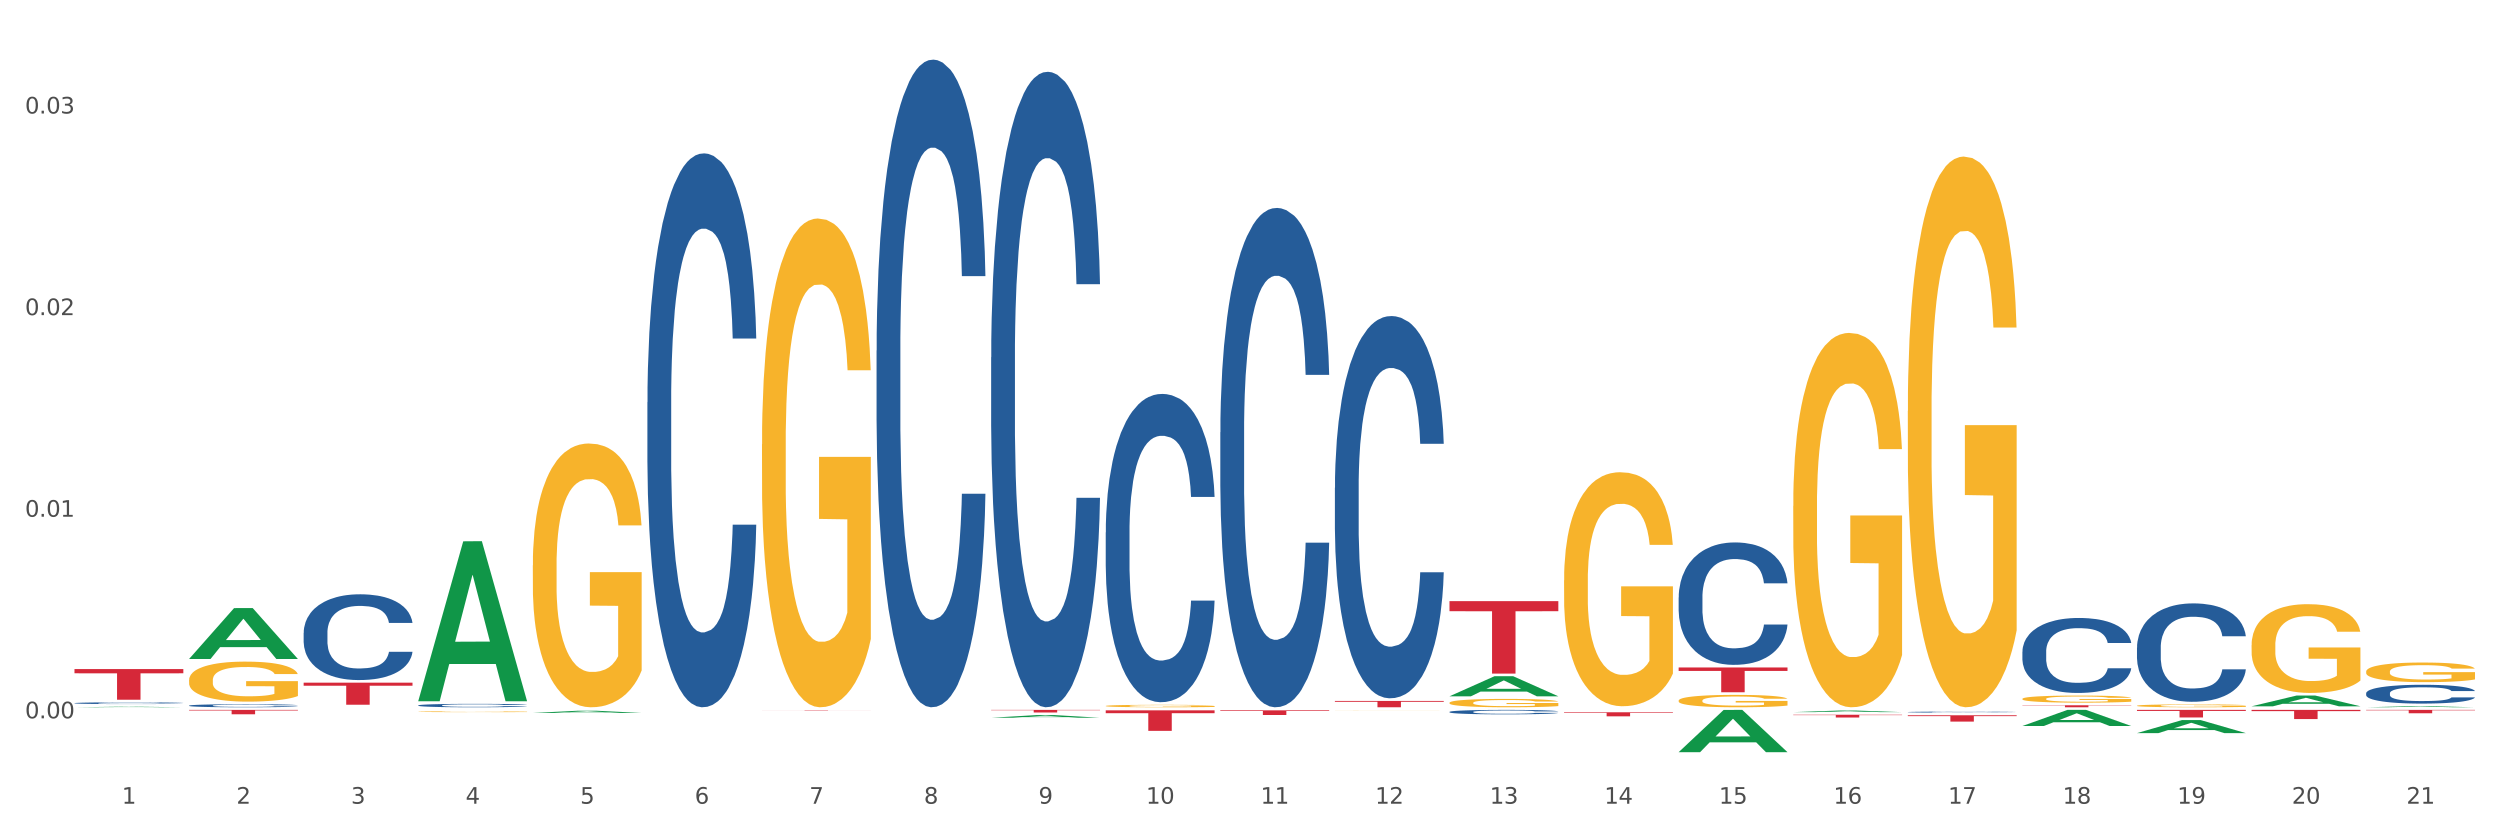 <?xml version="1.0" encoding="utf-8" standalone="no"?>
<!DOCTYPE svg PUBLIC "-//W3C//DTD SVG 1.1//EN"
  "http://www.w3.org/Graphics/SVG/1.1/DTD/svg11.dtd">
<svg xmlns:xlink="http://www.w3.org/1999/xlink" width="1080pt" height="360pt" viewBox="0 0 1080 360" xmlns="http://www.w3.org/2000/svg" version="1.1">
 <rect x="0" y="0" width="1080" height="360" fill="#333333" stroke="none"/>
 <defs>
  <style type="text/css">*{stroke-linejoin: round; stroke-linecap: butt}</style>
 </defs>
 <g id="figure_1">
  <g id="patch_1">
   <path d="M 0 360 
L 1080 360 
L 1080 0 
L 0 0 
z
" style="fill: #ffffff; stroke: #ffffff; stroke-linejoin: miter"/>
  </g>
  <g id="axes_1">
   <g id="matplotlib.axis_1">
    <g id="xtick_1">
     <g id="text_1">
      <!-- 1 -->
      <g style="fill: #4d4d4d" transform="translate(52.633 347.204) scale(0.096 -0.096)">
       <defs>
        <path id="DejaVuSans-31" d="M 794 531 
L 1825 531 
L 1825 4091 
L 703 3866 
L 703 4441 
L 1819 4666 
L 2450 4666 
L 2450 531 
L 3481 531 
L 3481 0 
L 794 0 
L 794 531 
z
" transform="scale(0.016)"/>
       </defs>
       <use xlink:href="#DejaVuSans-31"/>
      </g>
     </g>
    </g>
    <g id="xtick_2">
     <g id="text_2">
      <!-- 2 -->
      <g style="fill: #4d4d4d" transform="translate(102.133 347.204) scale(0.096 -0.096)">
       <defs>
        <path id="DejaVuSans-32" d="M 1228 531 
L 3431 531 
L 3431 0 
L 469 0 
L 469 531 
Q 828 903 1448 1529 
Q 2069 2156 2228 2338 
Q 2531 2678 2651 2914 
Q 2772 3150 2772 3378 
Q 2772 3750 2511 3984 
Q 2250 4219 1831 4219 
Q 1534 4219 1204 4116 
Q 875 4013 500 3803 
L 500 4441 
Q 881 4594 1212 4672 
Q 1544 4750 1819 4750 
Q 2544 4750 2975 4387 
Q 3406 4025 3406 3419 
Q 3406 3131 3298 2873 
Q 3191 2616 2906 2266 
Q 2828 2175 2409 1742 
Q 1991 1309 1228 531 
z
" transform="scale(0.016)"/>
       </defs>
       <use xlink:href="#DejaVuSans-32"/>
      </g>
     </g>
    </g>
    <g id="xtick_3">
     <g id="text_3">
      <!-- 3 -->
      <g style="fill: #4d4d4d" transform="translate(151.633 347.204) scale(0.096 -0.096)">
       <defs>
        <path id="DejaVuSans-33" d="M 2597 2516 
Q 3050 2419 3304 2112 
Q 3559 1806 3559 1356 
Q 3559 666 3084 287 
Q 2609 -91 1734 -91 
Q 1441 -91 1130 -33 
Q 819 25 488 141 
L 488 750 
Q 750 597 1062 519 
Q 1375 441 1716 441 
Q 2309 441 2620 675 
Q 2931 909 2931 1356 
Q 2931 1769 2642 2001 
Q 2353 2234 1838 2234 
L 1294 2234 
L 1294 2753 
L 1863 2753 
Q 2328 2753 2575 2939 
Q 2822 3125 2822 3475 
Q 2822 3834 2567 4026 
Q 2313 4219 1838 4219 
Q 1578 4219 1281 4162 
Q 984 4106 628 3988 
L 628 4550 
Q 988 4650 1302 4700 
Q 1616 4750 1894 4750 
Q 2613 4750 3031 4423 
Q 3450 4097 3450 3541 
Q 3450 3153 3228 2886 
Q 3006 2619 2597 2516 
z
" transform="scale(0.016)"/>
       </defs>
       <use xlink:href="#DejaVuSans-33"/>
      </g>
     </g>
    </g>
    <g id="xtick_4">
     <g id="text_4">
      <!-- 4 -->
      <g style="fill: #4d4d4d" transform="translate(201.133 347.204) scale(0.096 -0.096)">
       <defs>
        <path id="DejaVuSans-34" d="M 2419 4116 
L 825 1625 
L 2419 1625 
L 2419 4116 
z
M 2253 4666 
L 3047 4666 
L 3047 1625 
L 3713 1625 
L 3713 1100 
L 3047 1100 
L 3047 0 
L 2419 0 
L 2419 1100 
L 313 1100 
L 313 1709 
L 2253 4666 
z
" transform="scale(0.016)"/>
       </defs>
       <use xlink:href="#DejaVuSans-34"/>
      </g>
     </g>
    </g>
    <g id="xtick_5">
     <g id="text_5">
      <!-- 5 -->
      <g style="fill: #4d4d4d" transform="translate(250.633 347.204) scale(0.096 -0.096)">
       <defs>
        <path id="DejaVuSans-35" d="M 691 4666 
L 3169 4666 
L 3169 4134 
L 1269 4134 
L 1269 2991 
Q 1406 3038 1543 3061 
Q 1681 3084 1819 3084 
Q 2600 3084 3056 2656 
Q 3513 2228 3513 1497 
Q 3513 744 3044 326 
Q 2575 -91 1722 -91 
Q 1428 -91 1123 -41 
Q 819 9 494 109 
L 494 744 
Q 775 591 1075 516 
Q 1375 441 1709 441 
Q 2250 441 2565 725 
Q 2881 1009 2881 1497 
Q 2881 1984 2565 2268 
Q 2250 2553 1709 2553 
Q 1456 2553 1204 2497 
Q 953 2441 691 2322 
L 691 4666 
z
" transform="scale(0.016)"/>
       </defs>
       <use xlink:href="#DejaVuSans-35"/>
      </g>
     </g>
    </g>
    <g id="xtick_6">
     <g id="text_6">
      <!-- 6 -->
      <g style="fill: #4d4d4d" transform="translate(300.134 347.204) scale(0.096 -0.096)">
       <defs>
        <path id="DejaVuSans-36" d="M 2113 2584 
Q 1688 2584 1439 2293 
Q 1191 2003 1191 1497 
Q 1191 994 1439 701 
Q 1688 409 2113 409 
Q 2538 409 2786 701 
Q 3034 994 3034 1497 
Q 3034 2003 2786 2293 
Q 2538 2584 2113 2584 
z
M 3366 4563 
L 3366 3988 
Q 3128 4100 2886 4159 
Q 2644 4219 2406 4219 
Q 1781 4219 1451 3797 
Q 1122 3375 1075 2522 
Q 1259 2794 1537 2939 
Q 1816 3084 2150 3084 
Q 2853 3084 3261 2657 
Q 3669 2231 3669 1497 
Q 3669 778 3244 343 
Q 2819 -91 2113 -91 
Q 1303 -91 875 529 
Q 447 1150 447 2328 
Q 447 3434 972 4092 
Q 1497 4750 2381 4750 
Q 2619 4750 2861 4703 
Q 3103 4656 3366 4563 
z
" transform="scale(0.016)"/>
       </defs>
       <use xlink:href="#DejaVuSans-36"/>
      </g>
     </g>
    </g>
    <g id="xtick_7">
     <g id="text_7">
      <!-- 7 -->
      <g style="fill: #4d4d4d" transform="translate(349.634 347.204) scale(0.096 -0.096)">
       <defs>
        <path id="DejaVuSans-37" d="M 525 4666 
L 3525 4666 
L 3525 4397 
L 1831 0 
L 1172 0 
L 2766 4134 
L 525 4134 
L 525 4666 
z
" transform="scale(0.016)"/>
       </defs>
       <use xlink:href="#DejaVuSans-37"/>
      </g>
     </g>
    </g>
    <g id="xtick_8">
     <g id="text_8">
      <!-- 8 -->
      <g style="fill: #4d4d4d" transform="translate(399.134 347.204) scale(0.096 -0.096)">
       <defs>
        <path id="DejaVuSans-38" d="M 2034 2216 
Q 1584 2216 1326 1975 
Q 1069 1734 1069 1313 
Q 1069 891 1326 650 
Q 1584 409 2034 409 
Q 2484 409 2743 651 
Q 3003 894 3003 1313 
Q 3003 1734 2745 1975 
Q 2488 2216 2034 2216 
z
M 1403 2484 
Q 997 2584 770 2862 
Q 544 3141 544 3541 
Q 544 4100 942 4425 
Q 1341 4750 2034 4750 
Q 2731 4750 3128 4425 
Q 3525 4100 3525 3541 
Q 3525 3141 3298 2862 
Q 3072 2584 2669 2484 
Q 3125 2378 3379 2068 
Q 3634 1759 3634 1313 
Q 3634 634 3220 271 
Q 2806 -91 2034 -91 
Q 1263 -91 848 271 
Q 434 634 434 1313 
Q 434 1759 690 2068 
Q 947 2378 1403 2484 
z
M 1172 3481 
Q 1172 3119 1398 2916 
Q 1625 2713 2034 2713 
Q 2441 2713 2670 2916 
Q 2900 3119 2900 3481 
Q 2900 3844 2670 4047 
Q 2441 4250 2034 4250 
Q 1625 4250 1398 4047 
Q 1172 3844 1172 3481 
z
" transform="scale(0.016)"/>
       </defs>
       <use xlink:href="#DejaVuSans-38"/>
      </g>
     </g>
    </g>
    <g id="xtick_9">
     <g id="text_9">
      <!-- 9 -->
      <g style="fill: #4d4d4d" transform="translate(448.634 347.204) scale(0.096 -0.096)">
       <defs>
        <path id="DejaVuSans-39" d="M 703 97 
L 703 672 
Q 941 559 1184 500 
Q 1428 441 1663 441 
Q 2288 441 2617 861 
Q 2947 1281 2994 2138 
Q 2813 1869 2534 1725 
Q 2256 1581 1919 1581 
Q 1219 1581 811 2004 
Q 403 2428 403 3163 
Q 403 3881 828 4315 
Q 1253 4750 1959 4750 
Q 2769 4750 3195 4129 
Q 3622 3509 3622 2328 
Q 3622 1225 3098 567 
Q 2575 -91 1691 -91 
Q 1453 -91 1209 -44 
Q 966 3 703 97 
z
M 1959 2075 
Q 2384 2075 2632 2365 
Q 2881 2656 2881 3163 
Q 2881 3666 2632 3958 
Q 2384 4250 1959 4250 
Q 1534 4250 1286 3958 
Q 1038 3666 1038 3163 
Q 1038 2656 1286 2365 
Q 1534 2075 1959 2075 
z
" transform="scale(0.016)"/>
       </defs>
       <use xlink:href="#DejaVuSans-39"/>
      </g>
     </g>
    </g>
    <g id="xtick_10">
     <g id="text_10">
      <!-- 10 -->
      <g style="fill: #4d4d4d" transform="translate(495.079 347.204) scale(0.096 -0.096)">
       <defs>
        <path id="DejaVuSans-30" d="M 2034 4250 
Q 1547 4250 1301 3770 
Q 1056 3291 1056 2328 
Q 1056 1369 1301 889 
Q 1547 409 2034 409 
Q 2525 409 2770 889 
Q 3016 1369 3016 2328 
Q 3016 3291 2770 3770 
Q 2525 4250 2034 4250 
z
M 2034 4750 
Q 2819 4750 3233 4129 
Q 3647 3509 3647 2328 
Q 3647 1150 3233 529 
Q 2819 -91 2034 -91 
Q 1250 -91 836 529 
Q 422 1150 422 2328 
Q 422 3509 836 4129 
Q 1250 4750 2034 4750 
z
" transform="scale(0.016)"/>
       </defs>
       <use xlink:href="#DejaVuSans-31"/>
       <use xlink:href="#DejaVuSans-30" transform="translate(63.623 0)"/>
      </g>
     </g>
    </g>
    <g id="xtick_11">
     <g id="text_11">
      <!-- 11 -->
      <g style="fill: #4d4d4d" transform="translate(544.58 347.204) scale(0.096 -0.096)">
       <use xlink:href="#DejaVuSans-31"/>
       <use xlink:href="#DejaVuSans-31" transform="translate(63.623 0)"/>
      </g>
     </g>
    </g>
    <g id="xtick_12">
     <g id="text_12">
      <!-- 12 -->
      <g style="fill: #4d4d4d" transform="translate(594.08 347.204) scale(0.096 -0.096)">
       <use xlink:href="#DejaVuSans-31"/>
       <use xlink:href="#DejaVuSans-32" transform="translate(63.623 0)"/>
      </g>
     </g>
    </g>
    <g id="xtick_13">
     <g id="text_13">
      <!-- 13 -->
      <g style="fill: #4d4d4d" transform="translate(643.58 347.204) scale(0.096 -0.096)">
       <use xlink:href="#DejaVuSans-31"/>
       <use xlink:href="#DejaVuSans-33" transform="translate(63.623 0)"/>
      </g>
     </g>
    </g>
    <g id="xtick_14">
     <g id="text_14">
      <!-- 14 -->
      <g style="fill: #4d4d4d" transform="translate(693.08 347.204) scale(0.096 -0.096)">
       <use xlink:href="#DejaVuSans-31"/>
       <use xlink:href="#DejaVuSans-34" transform="translate(63.623 0)"/>
      </g>
     </g>
    </g>
    <g id="xtick_15">
     <g id="text_15">
      <!-- 15 -->
      <g style="fill: #4d4d4d" transform="translate(742.58 347.204) scale(0.096 -0.096)">
       <use xlink:href="#DejaVuSans-31"/>
       <use xlink:href="#DejaVuSans-35" transform="translate(63.623 0)"/>
      </g>
     </g>
    </g>
    <g id="xtick_16">
     <g id="text_16">
      <!-- 16 -->
      <g style="fill: #4d4d4d" transform="translate(792.08 347.204) scale(0.096 -0.096)">
       <use xlink:href="#DejaVuSans-31"/>
       <use xlink:href="#DejaVuSans-36" transform="translate(63.623 0)"/>
      </g>
     </g>
    </g>
    <g id="xtick_17">
     <g id="text_17">
      <!-- 17 -->
      <g style="fill: #4d4d4d" transform="translate(841.58 347.204) scale(0.096 -0.096)">
       <use xlink:href="#DejaVuSans-31"/>
       <use xlink:href="#DejaVuSans-37" transform="translate(63.623 0)"/>
      </g>
     </g>
    </g>
    <g id="xtick_18">
     <g id="text_18">
      <!-- 18 -->
      <g style="fill: #4d4d4d" transform="translate(891.08 347.204) scale(0.096 -0.096)">
       <use xlink:href="#DejaVuSans-31"/>
       <use xlink:href="#DejaVuSans-38" transform="translate(63.623 0)"/>
      </g>
     </g>
    </g>
    <g id="xtick_19">
     <g id="text_19">
      <!-- 19 -->
      <g style="fill: #4d4d4d" transform="translate(940.58 347.204) scale(0.096 -0.096)">
       <use xlink:href="#DejaVuSans-31"/>
       <use xlink:href="#DejaVuSans-39" transform="translate(63.623 0)"/>
      </g>
     </g>
    </g>
    <g id="xtick_20">
     <g id="text_20">
      <!-- 20 -->
      <g style="fill: #4d4d4d" transform="translate(990.08 347.204) scale(0.096 -0.096)">
       <use xlink:href="#DejaVuSans-32"/>
       <use xlink:href="#DejaVuSans-30" transform="translate(63.623 0)"/>
      </g>
     </g>
    </g>
    <g id="xtick_21">
     <g id="text_21">
      <!-- 21 -->
      <g style="fill: #4d4d4d" transform="translate(1039.58 347.204) scale(0.096 -0.096)">
       <use xlink:href="#DejaVuSans-32"/>
       <use xlink:href="#DejaVuSans-31" transform="translate(63.623 0)"/>
      </g>
     </g>
    </g>
    <g id="xtick_22"/>
    <g id="xtick_23"/>
    <g id="xtick_24"/>
    <g id="xtick_25"/>
    <g id="xtick_26"/>
    <g id="xtick_27"/>
    <g id="xtick_28"/>
    <g id="xtick_29"/>
    <g id="xtick_30"/>
    <g id="xtick_31"/>
    <g id="xtick_32"/>
    <g id="xtick_33"/>
    <g id="xtick_34"/>
    <g id="xtick_35"/>
    <g id="xtick_36"/>
    <g id="xtick_37"/>
    <g id="xtick_38"/>
    <g id="xtick_39"/>
    <g id="xtick_40"/>
    <g id="xtick_41"/>
   </g>
   <g id="matplotlib.axis_2">
    <g id="ytick_1">
     <g id="text_22">
      <!-- 0.00 -->
      <g style="fill: #4d4d4d" transform="translate(10.8 310.317) scale(0.096 -0.096)">
       <defs>
        <path id="DejaVuSans-2e" d="M 684 794 
L 1344 794 
L 1344 0 
L 684 0 
L 684 794 
z
" transform="scale(0.016)"/>
       </defs>
       <use xlink:href="#DejaVuSans-30"/>
       <use xlink:href="#DejaVuSans-2e" transform="translate(63.623 0)"/>
       <use xlink:href="#DejaVuSans-30" transform="translate(95.41 0)"/>
       <use xlink:href="#DejaVuSans-30" transform="translate(159.033 0)"/>
      </g>
     </g>
    </g>
    <g id="ytick_2">
     <g id="text_23">
      <!-- 0.01 -->
      <g style="fill: #4d4d4d" transform="translate(10.8 223.226) scale(0.096 -0.096)">
       <use xlink:href="#DejaVuSans-30"/>
       <use xlink:href="#DejaVuSans-2e" transform="translate(63.623 0)"/>
       <use xlink:href="#DejaVuSans-30" transform="translate(95.41 0)"/>
       <use xlink:href="#DejaVuSans-31" transform="translate(159.033 0)"/>
      </g>
     </g>
    </g>
    <g id="ytick_3">
     <g id="text_24">
      <!-- 0.02 -->
      <g style="fill: #4d4d4d" transform="translate(10.8 136.134) scale(0.096 -0.096)">
       <use xlink:href="#DejaVuSans-30"/>
       <use xlink:href="#DejaVuSans-2e" transform="translate(63.623 0)"/>
       <use xlink:href="#DejaVuSans-30" transform="translate(95.41 0)"/>
       <use xlink:href="#DejaVuSans-32" transform="translate(159.033 0)"/>
      </g>
     </g>
    </g>
    <g id="ytick_4">
     <g id="text_25">
      <!-- 0.03 -->
      <g style="fill: #4d4d4d" transform="translate(10.8 49.043) scale(0.096 -0.096)">
       <use xlink:href="#DejaVuSans-30"/>
       <use xlink:href="#DejaVuSans-2e" transform="translate(63.623 0)"/>
       <use xlink:href="#DejaVuSans-30" transform="translate(95.41 0)"/>
       <use xlink:href="#DejaVuSans-33" transform="translate(159.033 0)"/>
      </g>
     </g>
    </g>
    <g id="ytick_5"/>
    <g id="ytick_6"/>
    <g id="ytick_7"/>
   </g>
   <g id="PolyCollection_1">
    <path d="M 131.175 294.911 
L 178.2 294.911 
L 178.2 296.236 
L 159.702 296.245 
L 159.702 304.441 
L 149.562 304.441 
L 149.562 296.245 
L 131.175 296.236 
L 131.175 294.92 
L 131.175 294.911 
z
" clip-path="url(#p43fbbadd1f)" style="fill: #d62839"/>
    <path d="M 329.175 306.752 
L 376.2 306.752 
L 376.2 306.773 
L 357.702 306.773 
L 357.702 306.905 
L 347.562 306.905 
L 347.562 306.773 
L 329.175 306.773 
L 329.175 306.752 
L 329.175 306.752 
z
" clip-path="url(#p43fbbadd1f)" style="fill: #d62839"/>
    <path d="M 428.175 306.67 
L 475.2 306.67 
L 475.2 306.826 
L 456.702 306.827 
L 456.702 307.796 
L 446.562 307.796 
L 446.562 306.827 
L 428.175 306.826 
L 428.175 306.671 
L 428.175 306.67 
z
" clip-path="url(#p43fbbadd1f)" style="fill: #d62839"/>
    <path d="M 477.675 306.874 
L 524.7 306.874 
L 524.7 308.107 
L 506.202 308.115 
L 506.202 315.744 
L 496.062 315.744 
L 496.062 308.115 
L 477.675 308.107 
L 477.675 306.882 
L 477.675 306.874 
z
" clip-path="url(#p43fbbadd1f)" style="fill: #d62839"/>
    <path d="M 81.675 306.67 
L 128.7 306.67 
L 128.7 306.934 
L 110.202 306.935 
L 110.202 308.569 
L 100.062 308.569 
L 100.062 306.935 
L 81.675 306.934 
L 81.675 306.671 
L 81.675 306.67 
z
" clip-path="url(#p43fbbadd1f)" style="fill: #d62839"/>
    <path d="M 32.175 289.023 
L 79.2 289.023 
L 79.2 290.865 
L 60.702 290.878 
L 60.702 302.282 
L 50.562 302.282 
L 50.562 290.878 
L 32.175 290.865 
L 32.175 289.035 
L 32.175 289.023 
z
" clip-path="url(#p43fbbadd1f)" style="fill: #d62839"/>
    <path d="M 527.175 306.871 
L 574.2 306.871 
L 574.2 307.15 
L 555.702 307.152 
L 555.702 308.876 
L 545.562 308.876 
L 545.562 307.152 
L 527.175 307.15 
L 527.175 306.873 
L 527.175 306.871 
z
" clip-path="url(#p43fbbadd1f)" style="fill: #d62839"/>
    <path d="M 923.175 304.874 
L 923.231 304.873 
L 923.231 304.831 
L 923.342 304.796 
L 923.897 304.71 
L 924.73 304.64 
L 925.34 304.602 
L 925.951 304.571 
L 926.673 304.54 
L 927.561 304.508 
L 929.171 304.462 
L 930.17 304.438 
L 931.392 304.413 
L 933.613 304.376 
L 935.223 304.355 
L 936.888 304.338 
L 939.609 304.318 
L 941.385 304.309 
L 943.273 304.302 
L 945.549 304.297 
L 947.27 304.296 
L 951.046 304.3 
L 954.266 304.31 
L 955.82 304.318 
L 957.819 304.332 
L 958.874 304.341 
L 960.595 304.359 
L 962.372 304.383 
L 963.593 304.403 
L 965.425 304.442 
L 966.813 304.481 
L 968.09 304.529 
L 968.756 304.562 
L 969.256 304.593 
L 969.7 304.628 
L 970.144 304.684 
L 960.151 304.684 
L 959.762 304.644 
L 959.152 304.607 
L 958.263 304.57 
L 957.486 304.547 
L 956.154 304.519 
L 954.932 304.5 
L 953.655 304.487 
L 952.101 304.475 
L 950.879 304.47 
L 949.158 304.465 
L 945.771 304.466 
L 943.495 304.475 
L 941.941 304.487 
L 940.941 304.497 
L 940.053 304.508 
L 939.054 304.524 
L 937.888 304.548 
L 937.055 304.57 
L 936.222 304.597 
L 935.556 304.625 
L 934.945 304.657 
L 934.445 304.691 
L 934.057 304.726 
L 933.724 304.77 
L 933.446 304.842 
L 933.446 304.998 
L 933.557 305.034 
L 933.835 305.08 
L 934.168 305.116 
L 934.723 305.158 
L 935.223 305.186 
L 936.167 305.228 
L 937.221 305.262 
L 938.054 305.283 
L 938.887 305.302 
L 940.331 305.327 
L 941.941 305.347 
L 943.329 305.36 
L 945.216 305.371 
L 946.493 305.376 
L 947.604 305.378 
L 950.324 305.378 
L 952.267 305.375 
L 954.432 305.367 
L 956.098 305.357 
L 957.486 305.344 
L 959.041 305.323 
L 960.04 305.304 
L 960.04 305.065 
L 947.826 305.064 
L 947.826 304.906 
L 970.2 304.906 
L 970.2 305.371 
L 969.256 305.395 
L 968.201 305.417 
L 967.091 305.436 
L 965.425 305.46 
L 963.427 305.483 
L 961.65 305.499 
L 959.762 305.513 
L 957.542 305.525 
L 954.655 305.537 
L 952.878 305.541 
L 950.657 305.545 
L 948.048 305.546 
L 945.771 305.544 
L 943.551 305.538 
L 941.219 305.528 
L 938.943 305.513 
L 937.221 305.498 
L 935.5 305.48 
L 933.668 305.456 
L 932.225 305.433 
L 931.114 305.412 
L 929.893 305.386 
L 928.56 305.352 
L 927.561 305.321 
L 926.673 305.289 
L 925.729 305.248 
L 925.063 305.213 
L 924.396 305.168 
L 924.008 305.135 
L 923.564 305.084 
L 923.231 305.012 
L 923.175 304.874 
z
" clip-path="url(#p43fbbadd1f)" style="fill: #f7b32b"/>
    <path d="M 725.175 302.664 
L 725.231 302.659 
L 725.231 302.483 
L 725.342 302.331 
L 725.897 301.964 
L 726.73 301.661 
L 727.34 301.5 
L 727.951 301.368 
L 728.673 301.235 
L 729.561 301.098 
L 731.171 300.898 
L 732.17 300.795 
L 733.392 300.687 
L 735.613 300.531 
L 737.223 300.443 
L 738.888 300.369 
L 741.609 300.281 
L 743.385 300.242 
L 745.273 300.213 
L 747.549 300.193 
L 749.27 300.188 
L 753.046 300.203 
L 756.266 300.247 
L 757.82 300.281 
L 759.819 300.34 
L 760.874 300.379 
L 762.595 300.457 
L 764.372 300.56 
L 765.593 300.648 
L 767.425 300.815 
L 768.813 300.981 
L 770.09 301.187 
L 770.756 301.328 
L 771.256 301.461 
L 771.7 301.612 
L 772.144 301.852 
L 762.151 301.852 
L 761.762 301.681 
L 761.152 301.519 
L 760.263 301.363 
L 759.486 301.265 
L 758.154 301.142 
L 756.932 301.064 
L 755.655 301.005 
L 754.101 300.957 
L 752.879 300.932 
L 751.158 300.913 
L 747.771 300.917 
L 745.495 300.957 
L 743.941 301.005 
L 742.941 301.05 
L 742.053 301.098 
L 741.054 301.167 
L 739.888 301.27 
L 739.055 301.363 
L 738.222 301.48 
L 737.556 301.598 
L 736.945 301.735 
L 736.445 301.881 
L 736.057 302.033 
L 735.724 302.219 
L 735.446 302.527 
L 735.446 303.197 
L 735.557 303.349 
L 735.835 303.55 
L 736.168 303.701 
L 736.723 303.882 
L 737.223 304.005 
L 738.167 304.181 
L 739.221 304.328 
L 740.054 304.421 
L 740.887 304.499 
L 742.331 304.607 
L 743.941 304.695 
L 745.329 304.748 
L 747.216 304.797 
L 748.493 304.817 
L 749.604 304.827 
L 752.324 304.827 
L 754.267 304.812 
L 756.432 304.778 
L 758.098 304.734 
L 759.486 304.68 
L 761.041 304.592 
L 762.04 304.509 
L 762.04 303.486 
L 749.826 303.481 
L 749.826 302.801 
L 772.2 302.801 
L 772.2 304.797 
L 771.256 304.9 
L 770.201 304.993 
L 769.091 305.076 
L 767.425 305.179 
L 765.427 305.277 
L 763.65 305.345 
L 761.762 305.404 
L 759.542 305.458 
L 756.655 305.507 
L 754.878 305.526 
L 752.657 305.541 
L 750.048 305.546 
L 747.771 305.536 
L 745.551 305.512 
L 743.219 305.468 
L 740.943 305.404 
L 739.221 305.341 
L 737.5 305.262 
L 735.668 305.159 
L 734.225 305.062 
L 733.114 304.974 
L 731.893 304.861 
L 730.56 304.714 
L 729.561 304.582 
L 728.673 304.445 
L 727.729 304.269 
L 727.063 304.117 
L 726.396 303.926 
L 726.008 303.785 
L 725.564 303.564 
L 725.231 303.256 
L 725.175 302.664 
z
" clip-path="url(#p43fbbadd1f)" style="fill: #f7b32b"/>
    <path d="M 824.175 177.568 
L 824.231 177.351 
L 824.231 169.529 
L 824.342 162.793 
L 824.897 146.497 
L 825.73 133.026 
L 826.34 125.855 
L 826.951 119.989 
L 827.673 114.122 
L 828.561 108.038 
L 830.171 99.13 
L 831.17 94.567 
L 832.392 89.787 
L 834.613 82.834 
L 836.223 78.923 
L 837.888 75.664 
L 840.609 71.753 
L 842.385 70.014 
L 844.273 68.711 
L 846.549 67.842 
L 848.27 67.624 
L 852.046 68.276 
L 855.266 70.232 
L 856.82 71.753 
L 858.819 74.36 
L 859.874 76.098 
L 861.595 79.575 
L 863.372 84.138 
L 864.593 88.049 
L 866.425 95.436 
L 867.813 102.824 
L 869.09 111.949 
L 869.756 118.251 
L 870.256 124.117 
L 870.7 130.853 
L 871.144 141.5 
L 861.151 141.5 
L 860.762 133.895 
L 860.152 126.724 
L 859.263 119.772 
L 858.486 115.426 
L 857.154 109.994 
L 855.932 106.517 
L 854.655 103.91 
L 853.101 101.737 
L 851.879 100.651 
L 850.158 99.782 
L 846.771 99.999 
L 844.495 101.737 
L 842.941 103.91 
L 841.941 105.866 
L 841.053 108.038 
L 840.054 111.08 
L 838.888 115.643 
L 838.055 119.772 
L 837.222 124.986 
L 836.556 130.201 
L 835.945 136.285 
L 835.445 142.803 
L 835.057 149.539 
L 834.724 157.796 
L 834.446 171.484 
L 834.446 201.252 
L 834.557 207.987 
L 834.835 216.896 
L 835.168 223.631 
L 835.723 231.671 
L 836.223 237.103 
L 837.167 244.925 
L 838.221 251.443 
L 839.054 255.572 
L 839.887 259.048 
L 841.331 263.828 
L 842.941 267.739 
L 844.329 270.129 
L 846.216 272.302 
L 847.493 273.171 
L 848.604 273.606 
L 851.324 273.606 
L 853.267 272.954 
L 855.432 271.433 
L 857.098 269.478 
L 858.486 267.087 
L 860.041 263.176 
L 861.04 259.483 
L 861.04 214.071 
L 848.826 213.854 
L 848.826 183.652 
L 871.2 183.652 
L 871.2 272.302 
L 870.256 276.865 
L 869.201 280.993 
L 868.091 284.687 
L 866.425 289.25 
L 864.427 293.596 
L 862.65 296.638 
L 860.762 299.245 
L 858.542 301.635 
L 855.655 303.808 
L 853.878 304.677 
L 851.657 305.329 
L 849.048 305.546 
L 846.771 305.111 
L 844.551 304.025 
L 842.219 302.07 
L 839.943 299.245 
L 838.221 296.42 
L 836.5 292.944 
L 834.668 288.381 
L 833.225 284.035 
L 832.114 280.124 
L 830.893 275.127 
L 829.56 268.608 
L 828.561 262.742 
L 827.673 256.658 
L 826.729 248.836 
L 826.063 242.1 
L 825.396 233.626 
L 825.008 227.325 
L 824.564 217.548 
L 824.231 203.859 
L 824.175 177.568 
z
" clip-path="url(#p43fbbadd1f)" style="fill: #f7b32b"/>
    <path d="M 873.675 301.903 
L 873.731 301.9 
L 873.731 301.799 
L 873.842 301.712 
L 874.397 301.502 
L 875.23 301.328 
L 875.84 301.236 
L 876.451 301.16 
L 877.173 301.084 
L 878.061 301.006 
L 879.671 300.891 
L 880.67 300.832 
L 881.892 300.77 
L 884.113 300.681 
L 885.723 300.63 
L 887.388 300.588 
L 890.109 300.538 
L 891.885 300.515 
L 893.773 300.499 
L 896.049 300.487 
L 897.77 300.485 
L 901.546 300.493 
L 904.766 300.518 
L 906.32 300.538 
L 908.319 300.571 
L 909.374 300.594 
L 911.095 300.639 
L 912.872 300.698 
L 914.093 300.748 
L 915.925 300.843 
L 917.313 300.939 
L 918.59 301.056 
L 919.256 301.138 
L 919.756 301.213 
L 920.2 301.3 
L 920.644 301.438 
L 910.651 301.438 
L 910.262 301.34 
L 909.652 301.247 
L 908.763 301.157 
L 907.986 301.101 
L 906.654 301.031 
L 905.432 300.986 
L 904.155 300.953 
L 902.601 300.925 
L 901.379 300.911 
L 899.658 300.899 
L 896.271 300.902 
L 893.995 300.925 
L 892.441 300.953 
L 891.441 300.978 
L 890.553 301.006 
L 889.554 301.045 
L 888.388 301.104 
L 887.555 301.157 
L 886.722 301.225 
L 886.056 301.292 
L 885.445 301.37 
L 884.945 301.455 
L 884.557 301.541 
L 884.224 301.648 
L 883.946 301.825 
L 883.946 302.209 
L 884.057 302.296 
L 884.335 302.411 
L 884.668 302.497 
L 885.223 302.601 
L 885.723 302.671 
L 886.667 302.772 
L 887.721 302.856 
L 888.554 302.91 
L 889.387 302.954 
L 890.831 303.016 
L 892.441 303.067 
L 893.829 303.097 
L 895.716 303.125 
L 896.993 303.137 
L 898.104 303.142 
L 900.824 303.142 
L 902.767 303.134 
L 904.932 303.114 
L 906.598 303.089 
L 907.986 303.058 
L 909.541 303.008 
L 910.54 302.96 
L 910.54 302.374 
L 898.326 302.371 
L 898.326 301.982 
L 920.7 301.982 
L 920.7 303.125 
L 919.756 303.184 
L 918.701 303.238 
L 917.591 303.285 
L 915.925 303.344 
L 913.927 303.4 
L 912.15 303.439 
L 910.262 303.473 
L 908.042 303.504 
L 905.155 303.532 
L 903.378 303.543 
L 901.157 303.552 
L 898.548 303.554 
L 896.271 303.549 
L 894.051 303.535 
L 891.719 303.509 
L 889.443 303.473 
L 887.721 303.437 
L 886 303.392 
L 884.168 303.333 
L 882.725 303.277 
L 881.614 303.226 
L 880.393 303.162 
L 879.06 303.078 
L 878.061 303.002 
L 877.173 302.924 
L 876.229 302.823 
L 875.563 302.736 
L 874.896 302.626 
L 874.508 302.545 
L 874.064 302.419 
L 873.731 302.242 
L 873.675 301.903 
z
" clip-path="url(#p43fbbadd1f)" style="fill: #f7b32b"/>
    <path d="M 972.675 278.72 
L 972.731 278.685 
L 972.731 277.424 
L 972.842 276.339 
L 973.397 273.712 
L 974.23 271.541 
L 974.84 270.385 
L 975.451 269.44 
L 976.173 268.494 
L 977.061 267.514 
L 978.671 266.078 
L 979.67 265.342 
L 980.892 264.572 
L 983.113 263.451 
L 984.723 262.821 
L 986.388 262.296 
L 989.109 261.665 
L 990.885 261.385 
L 992.773 261.175 
L 995.049 261.035 
L 996.77 261 
L 1000.546 261.105 
L 1003.766 261.42 
L 1005.32 261.665 
L 1007.319 262.086 
L 1008.374 262.366 
L 1010.095 262.926 
L 1011.872 263.661 
L 1013.093 264.292 
L 1014.925 265.482 
L 1016.313 266.673 
L 1017.59 268.144 
L 1018.256 269.16 
L 1018.756 270.105 
L 1019.2 271.191 
L 1019.644 272.907 
L 1009.651 272.907 
L 1009.262 271.681 
L 1008.652 270.525 
L 1007.763 269.405 
L 1006.986 268.704 
L 1005.654 267.829 
L 1004.432 267.269 
L 1003.155 266.848 
L 1001.601 266.498 
L 1000.379 266.323 
L 998.658 266.183 
L 995.271 266.218 
L 992.995 266.498 
L 991.441 266.848 
L 990.441 267.163 
L 989.553 267.514 
L 988.554 268.004 
L 987.388 268.739 
L 986.555 269.405 
L 985.722 270.245 
L 985.056 271.086 
L 984.445 272.066 
L 983.945 273.117 
L 983.557 274.203 
L 983.224 275.533 
L 982.946 277.74 
L 982.946 282.537 
L 983.057 283.623 
L 983.335 285.059 
L 983.668 286.144 
L 984.223 287.44 
L 984.723 288.316 
L 985.667 289.576 
L 986.721 290.627 
L 987.554 291.292 
L 988.387 291.853 
L 989.831 292.623 
L 991.441 293.254 
L 992.829 293.639 
L 994.716 293.989 
L 995.993 294.129 
L 997.104 294.199 
L 999.824 294.199 
L 1001.767 294.094 
L 1003.932 293.849 
L 1005.598 293.534 
L 1006.986 293.149 
L 1008.541 292.518 
L 1009.54 291.923 
L 1009.54 284.604 
L 997.326 284.569 
L 997.326 279.701 
L 1019.7 279.701 
L 1019.7 293.989 
L 1018.756 294.724 
L 1017.701 295.39 
L 1016.591 295.985 
L 1014.925 296.721 
L 1012.927 297.421 
L 1011.15 297.911 
L 1009.262 298.332 
L 1007.042 298.717 
L 1004.155 299.067 
L 1002.378 299.207 
L 1000.157 299.312 
L 997.548 299.347 
L 995.271 299.277 
L 993.051 299.102 
L 990.719 298.787 
L 988.443 298.332 
L 986.721 297.876 
L 985 297.316 
L 983.168 296.581 
L 981.725 295.88 
L 980.614 295.25 
L 979.393 294.444 
L 978.06 293.394 
L 977.061 292.448 
L 976.173 291.468 
L 975.229 290.207 
L 974.563 289.121 
L 973.896 287.755 
L 973.508 286.74 
L 973.064 285.164 
L 972.731 282.958 
L 972.675 278.72 
z
" clip-path="url(#p43fbbadd1f)" style="fill: #f7b32b"/>
    <path d="M 675.675 250.717 
L 675.731 250.625 
L 675.731 247.301 
L 675.842 244.439 
L 676.397 237.514 
L 677.23 231.79 
L 677.84 228.743 
L 678.451 226.25 
L 679.173 223.757 
L 680.061 221.172 
L 681.671 217.387 
L 682.67 215.448 
L 683.892 213.416 
L 686.113 210.462 
L 687.723 208.8 
L 689.388 207.415 
L 692.109 205.753 
L 693.885 205.015 
L 695.773 204.461 
L 698.049 204.091 
L 699.77 203.999 
L 703.546 204.276 
L 706.766 205.107 
L 708.32 205.753 
L 710.319 206.861 
L 711.374 207.6 
L 713.095 209.077 
L 714.872 211.016 
L 716.093 212.678 
L 717.925 215.817 
L 719.313 218.956 
L 720.59 222.834 
L 721.256 225.511 
L 721.756 228.004 
L 722.2 230.866 
L 722.644 235.391 
L 712.651 235.391 
L 712.262 232.159 
L 711.652 229.112 
L 710.763 226.158 
L 709.986 224.311 
L 708.654 222.003 
L 707.432 220.526 
L 706.155 219.418 
L 704.601 218.494 
L 703.379 218.033 
L 701.658 217.664 
L 698.271 217.756 
L 695.995 218.494 
L 694.441 219.418 
L 693.441 220.249 
L 692.553 221.172 
L 691.554 222.465 
L 690.388 224.403 
L 689.555 226.158 
L 688.722 228.374 
L 688.056 230.589 
L 687.445 233.175 
L 686.945 235.945 
L 686.557 238.807 
L 686.224 242.315 
L 685.946 248.132 
L 685.946 260.781 
L 686.057 263.643 
L 686.335 267.429 
L 686.668 270.291 
L 687.223 273.707 
L 687.723 276.015 
L 688.667 279.339 
L 689.721 282.109 
L 690.554 283.863 
L 691.387 285.34 
L 692.831 287.371 
L 694.441 289.033 
L 695.829 290.049 
L 697.716 290.972 
L 698.993 291.342 
L 700.104 291.526 
L 702.824 291.526 
L 704.767 291.249 
L 706.932 290.603 
L 708.598 289.772 
L 709.986 288.756 
L 711.541 287.094 
L 712.54 285.525 
L 712.54 266.228 
L 700.326 266.136 
L 700.326 253.302 
L 722.7 253.302 
L 722.7 290.972 
L 721.756 292.911 
L 720.701 294.665 
L 719.591 296.235 
L 717.925 298.174 
L 715.927 300.02 
L 714.15 301.313 
L 712.262 302.421 
L 710.042 303.437 
L 707.155 304.36 
L 705.378 304.729 
L 703.157 305.006 
L 700.548 305.098 
L 698.271 304.914 
L 696.051 304.452 
L 693.719 303.621 
L 691.443 302.421 
L 689.721 301.221 
L 688 299.743 
L 686.168 297.805 
L 684.725 295.958 
L 683.614 294.296 
L 682.393 292.173 
L 681.06 289.403 
L 680.061 286.91 
L 679.173 284.325 
L 678.229 281.001 
L 677.563 278.139 
L 676.896 274.538 
L 676.508 271.86 
L 676.064 267.706 
L 675.731 261.889 
L 675.675 250.717 
z
" clip-path="url(#p43fbbadd1f)" style="fill: #f7b32b"/>
    <path d="M 774.675 218.55 
L 774.731 218.402 
L 774.731 213.085 
L 774.842 208.506 
L 775.397 197.429 
L 776.23 188.271 
L 776.84 183.397 
L 777.451 179.409 
L 778.173 175.421 
L 779.061 171.286 
L 780.671 165.23 
L 781.67 162.128 
L 782.892 158.879 
L 785.113 154.152 
L 786.723 151.494 
L 788.388 149.278 
L 791.109 146.62 
L 792.885 145.438 
L 794.773 144.552 
L 797.049 143.961 
L 798.77 143.813 
L 802.546 144.256 
L 805.766 145.586 
L 807.32 146.62 
L 809.319 148.392 
L 810.374 149.574 
L 812.095 151.937 
L 813.872 155.038 
L 815.093 157.697 
L 816.925 162.719 
L 818.313 167.741 
L 819.59 173.944 
L 820.256 178.228 
L 820.756 182.216 
L 821.2 186.794 
L 821.644 194.032 
L 811.651 194.032 
L 811.262 188.862 
L 810.652 183.988 
L 809.763 179.261 
L 808.986 176.307 
L 807.654 172.615 
L 806.432 170.252 
L 805.155 168.479 
L 803.601 167.002 
L 802.379 166.264 
L 800.658 165.673 
L 797.271 165.821 
L 794.995 167.002 
L 793.441 168.479 
L 792.441 169.809 
L 791.553 171.286 
L 790.554 173.353 
L 789.388 176.455 
L 788.555 179.261 
L 787.722 182.806 
L 787.056 186.351 
L 786.445 190.487 
L 785.945 194.918 
L 785.557 199.497 
L 785.224 205.109 
L 784.946 214.414 
L 784.946 234.649 
L 785.057 239.228 
L 785.335 245.284 
L 785.668 249.863 
L 786.223 255.328 
L 786.723 259.02 
L 787.667 264.337 
L 788.721 268.768 
L 789.554 271.575 
L 790.387 273.938 
L 791.831 277.187 
L 793.441 279.846 
L 794.829 281.471 
L 796.716 282.948 
L 797.993 283.539 
L 799.104 283.834 
L 801.824 283.834 
L 803.767 283.391 
L 805.932 282.357 
L 807.598 281.028 
L 808.986 279.403 
L 810.541 276.744 
L 811.54 274.233 
L 811.54 243.364 
L 799.326 243.216 
L 799.326 222.686 
L 821.7 222.686 
L 821.7 282.948 
L 820.756 286.049 
L 819.701 288.856 
L 818.591 291.367 
L 816.925 294.468 
L 814.927 297.422 
L 813.15 299.49 
L 811.262 301.263 
L 809.042 302.887 
L 806.155 304.364 
L 804.378 304.955 
L 802.157 305.398 
L 799.548 305.546 
L 797.271 305.251 
L 795.051 304.512 
L 792.719 303.183 
L 790.443 301.263 
L 788.721 299.343 
L 787 296.979 
L 785.168 293.878 
L 783.725 290.924 
L 782.614 288.265 
L 781.393 284.868 
L 780.06 280.437 
L 779.061 276.449 
L 778.173 272.313 
L 777.229 266.996 
L 776.563 262.417 
L 775.896 256.657 
L 775.508 252.374 
L 775.064 245.727 
L 774.731 236.422 
L 774.675 218.55 
z
" clip-path="url(#p43fbbadd1f)" style="fill: #f7b32b"/>
    <path d="M 725.175 324.915 
L 725.223 324.898 
L 744.615 306.687 
L 752.663 306.67 
L 772.2 324.95 
L 762.892 324.95 
L 758.674 320.693 
L 738.652 320.693 
L 738.507 320.761 
L 734.435 324.95 
L 725.175 324.95 
L 725.175 324.915 
L 741.173 318.152 
L 756.153 318.135 
L 748.736 310.566 
L 748.639 310.532 
L 748.542 310.583 
L 741.125 318.135 
L 741.173 318.152 
L 725.175 324.915 
z
" clip-path="url(#p43fbbadd1f)" style="fill: #109648"/>
    <path d="M 626.175 300.79 
L 626.223 300.782 
L 645.615 292.123 
L 653.663 292.115 
L 673.2 300.806 
L 663.892 300.806 
L 659.674 298.782 
L 639.652 298.782 
L 639.507 298.815 
L 635.435 300.806 
L 626.175 300.806 
L 626.175 300.79 
L 642.173 297.575 
L 657.153 297.566 
L 649.736 293.968 
L 649.639 293.951 
L 649.542 293.976 
L 642.125 297.566 
L 642.173 297.575 
L 626.175 300.79 
z
" clip-path="url(#p43fbbadd1f)" style="fill: #109648"/>
    <path d="M 180.675 307.455 
L 180.731 307.455 
L 180.731 307.443 
L 180.842 307.432 
L 181.397 307.408 
L 182.23 307.387 
L 182.84 307.376 
L 183.451 307.367 
L 184.173 307.358 
L 185.061 307.349 
L 186.671 307.335 
L 187.67 307.328 
L 188.892 307.321 
L 191.113 307.31 
L 192.723 307.304 
L 194.388 307.299 
L 197.109 307.293 
L 198.885 307.29 
L 200.773 307.288 
L 203.049 307.287 
L 204.77 307.287 
L 208.546 307.288 
L 211.766 307.291 
L 213.32 307.293 
L 215.319 307.297 
L 216.374 307.3 
L 218.095 307.305 
L 219.872 307.312 
L 221.093 307.318 
L 222.925 307.329 
L 224.313 307.341 
L 225.59 307.355 
L 226.256 307.364 
L 226.756 307.373 
L 227.2 307.384 
L 227.644 307.4 
L 217.651 307.4 
L 217.262 307.388 
L 216.652 307.377 
L 215.763 307.367 
L 214.986 307.36 
L 213.654 307.352 
L 212.432 307.346 
L 211.155 307.342 
L 209.601 307.339 
L 208.379 307.337 
L 206.658 307.336 
L 203.271 307.336 
L 200.995 307.339 
L 199.441 307.342 
L 198.441 307.345 
L 197.553 307.349 
L 196.554 307.353 
L 195.388 307.36 
L 194.555 307.367 
L 193.722 307.375 
L 193.056 307.383 
L 192.445 307.392 
L 191.945 307.402 
L 191.557 307.412 
L 191.224 307.425 
L 190.946 307.446 
L 190.946 307.491 
L 191.057 307.502 
L 191.335 307.515 
L 191.668 307.526 
L 192.223 307.538 
L 192.723 307.546 
L 193.667 307.558 
L 194.721 307.568 
L 195.554 307.575 
L 196.387 307.58 
L 197.831 307.587 
L 199.441 307.593 
L 200.829 307.597 
L 202.716 307.6 
L 203.993 307.602 
L 205.104 307.602 
L 207.824 307.602 
L 209.767 307.601 
L 211.932 307.599 
L 213.598 307.596 
L 214.986 307.592 
L 216.541 307.586 
L 217.54 307.581 
L 217.54 307.511 
L 205.326 307.511 
L 205.326 307.464 
L 227.7 307.464 
L 227.7 307.6 
L 226.756 307.607 
L 225.701 307.614 
L 224.591 307.619 
L 222.925 307.626 
L 220.927 307.633 
L 219.15 307.638 
L 217.262 307.642 
L 215.042 307.645 
L 212.155 307.649 
L 210.378 307.65 
L 208.157 307.651 
L 205.548 307.651 
L 203.271 307.651 
L 201.051 307.649 
L 198.719 307.646 
L 196.443 307.642 
L 194.721 307.637 
L 193 307.632 
L 191.168 307.625 
L 189.725 307.618 
L 188.614 307.612 
L 187.393 307.605 
L 186.06 307.595 
L 185.061 307.586 
L 184.173 307.576 
L 183.229 307.564 
L 182.563 307.554 
L 181.896 307.541 
L 181.508 307.531 
L 181.064 307.516 
L 180.731 307.495 
L 180.675 307.455 
z
" clip-path="url(#p43fbbadd1f)" style="fill: #f7b32b"/>
    <path d="M 81.675 293.806 
L 81.731 293.79 
L 81.731 293.221 
L 81.842 292.732 
L 82.397 291.548 
L 83.23 290.569 
L 83.84 290.048 
L 84.451 289.622 
L 85.173 289.196 
L 86.061 288.754 
L 87.671 288.106 
L 88.67 287.775 
L 89.892 287.428 
L 92.113 286.922 
L 93.723 286.638 
L 95.388 286.401 
L 98.109 286.117 
L 99.885 285.991 
L 101.773 285.896 
L 104.049 285.833 
L 105.77 285.817 
L 109.546 285.865 
L 112.766 286.007 
L 114.32 286.117 
L 116.319 286.307 
L 117.374 286.433 
L 119.095 286.686 
L 120.872 287.017 
L 122.093 287.301 
L 123.925 287.838 
L 125.313 288.375 
L 126.59 289.038 
L 127.256 289.496 
L 127.756 289.922 
L 128.2 290.411 
L 128.644 291.185 
L 118.651 291.185 
L 118.262 290.632 
L 117.652 290.111 
L 116.763 289.606 
L 115.986 289.29 
L 114.654 288.896 
L 113.432 288.643 
L 112.155 288.454 
L 110.601 288.296 
L 109.379 288.217 
L 107.658 288.154 
L 104.271 288.17 
L 101.995 288.296 
L 100.441 288.454 
L 99.441 288.596 
L 98.553 288.754 
L 97.554 288.975 
L 96.388 289.306 
L 95.555 289.606 
L 94.722 289.985 
L 94.056 290.364 
L 93.445 290.806 
L 92.945 291.28 
L 92.557 291.769 
L 92.224 292.369 
L 91.946 293.364 
L 91.946 295.526 
L 92.057 296.016 
L 92.335 296.663 
L 92.668 297.152 
L 93.223 297.737 
L 93.723 298.131 
L 94.667 298.7 
L 95.721 299.173 
L 96.554 299.473 
L 97.387 299.726 
L 98.831 300.073 
L 100.441 300.357 
L 101.829 300.531 
L 103.716 300.689 
L 104.993 300.752 
L 106.104 300.783 
L 108.824 300.783 
L 110.767 300.736 
L 112.932 300.626 
L 114.598 300.483 
L 115.986 300.31 
L 117.541 300.026 
L 118.54 299.757 
L 118.54 296.458 
L 106.326 296.442 
L 106.326 294.248 
L 128.7 294.248 
L 128.7 300.689 
L 127.756 301.02 
L 126.701 301.32 
L 125.591 301.589 
L 123.925 301.92 
L 121.927 302.236 
L 120.15 302.457 
L 118.262 302.646 
L 116.042 302.82 
L 113.155 302.978 
L 111.378 303.041 
L 109.157 303.088 
L 106.548 303.104 
L 104.271 303.073 
L 102.051 302.994 
L 99.719 302.852 
L 97.443 302.646 
L 95.721 302.441 
L 94 302.188 
L 92.168 301.857 
L 90.725 301.541 
L 89.614 301.257 
L 88.393 300.894 
L 87.06 300.42 
L 86.061 299.994 
L 85.173 299.552 
L 84.229 298.984 
L 83.563 298.494 
L 82.896 297.879 
L 82.508 297.421 
L 82.064 296.71 
L 81.731 295.716 
L 81.675 293.806 
z
" clip-path="url(#p43fbbadd1f)" style="fill: #f7b32b"/>
    <path d="M 329.175 191.96 
L 329.231 191.767 
L 329.231 184.825 
L 329.342 178.846 
L 329.897 164.383 
L 330.73 152.427 
L 331.34 146.063 
L 331.951 140.856 
L 332.673 135.649 
L 333.561 130.249 
L 335.171 122.343 
L 336.17 118.293 
L 337.392 114.05 
L 339.613 107.879 
L 341.223 104.408 
L 342.888 101.515 
L 345.609 98.044 
L 347.385 96.501 
L 349.273 95.344 
L 351.549 94.573 
L 353.27 94.38 
L 357.046 94.959 
L 360.266 96.694 
L 361.82 98.044 
L 363.819 100.358 
L 364.874 101.901 
L 366.595 104.987 
L 368.372 109.036 
L 369.593 112.508 
L 371.425 119.064 
L 372.813 125.621 
L 374.09 133.721 
L 374.756 139.313 
L 375.256 144.52 
L 375.7 150.498 
L 376.144 159.948 
L 366.151 159.948 
L 365.762 153.198 
L 365.152 146.834 
L 364.263 140.663 
L 363.486 136.806 
L 362.154 131.985 
L 360.932 128.899 
L 359.655 126.585 
L 358.101 124.657 
L 356.879 123.693 
L 355.158 122.921 
L 351.771 123.114 
L 349.495 124.657 
L 347.941 126.585 
L 346.941 128.321 
L 346.053 130.249 
L 345.054 132.949 
L 343.888 136.999 
L 343.055 140.663 
L 342.222 145.291 
L 341.556 149.92 
L 340.945 155.319 
L 340.445 161.105 
L 340.057 167.083 
L 339.724 174.411 
L 339.446 186.56 
L 339.446 212.98 
L 339.557 218.958 
L 339.835 226.865 
L 340.168 232.843 
L 340.723 239.979 
L 341.223 244.8 
L 342.167 251.742 
L 343.221 257.527 
L 344.054 261.192 
L 344.887 264.277 
L 346.331 268.52 
L 347.941 271.991 
L 349.329 274.112 
L 351.216 276.041 
L 352.493 276.812 
L 353.604 277.198 
L 356.324 277.198 
L 358.267 276.619 
L 360.432 275.269 
L 362.098 273.534 
L 363.486 271.412 
L 365.041 267.941 
L 366.04 264.663 
L 366.04 224.358 
L 353.826 224.165 
L 353.826 197.36 
L 376.2 197.36 
L 376.2 276.041 
L 375.256 280.09 
L 374.201 283.754 
L 373.091 287.033 
L 371.425 291.083 
L 369.427 294.94 
L 367.65 297.639 
L 365.762 299.953 
L 363.542 302.075 
L 360.655 304.003 
L 358.878 304.775 
L 356.657 305.353 
L 354.048 305.546 
L 351.771 305.16 
L 349.551 304.196 
L 347.219 302.46 
L 344.943 299.953 
L 343.221 297.447 
L 341.5 294.361 
L 339.668 290.311 
L 338.225 286.454 
L 337.114 282.983 
L 335.893 278.548 
L 334.56 272.762 
L 333.561 267.555 
L 332.673 262.156 
L 331.729 255.213 
L 331.063 249.235 
L 330.396 241.714 
L 330.008 236.122 
L 329.564 227.444 
L 329.231 215.294 
L 329.175 191.96 
z
" clip-path="url(#p43fbbadd1f)" style="fill: #f7b32b"/>
    <path d="M 230.175 244.247 
L 230.231 244.143 
L 230.231 240.396 
L 230.342 237.17 
L 230.897 229.364 
L 231.73 222.912 
L 232.34 219.478 
L 232.951 216.668 
L 233.673 213.858 
L 234.561 210.944 
L 236.171 206.677 
L 237.17 204.491 
L 238.392 202.201 
L 240.613 198.871 
L 242.223 196.998 
L 243.888 195.437 
L 246.609 193.563 
L 248.385 192.731 
L 250.273 192.106 
L 252.549 191.69 
L 254.27 191.586 
L 258.046 191.898 
L 261.266 192.835 
L 262.82 193.563 
L 264.819 194.812 
L 265.874 195.645 
L 267.595 197.31 
L 269.372 199.495 
L 270.593 201.369 
L 272.425 204.907 
L 273.813 208.446 
L 275.09 212.817 
L 275.756 215.835 
L 276.256 218.645 
L 276.7 221.871 
L 277.144 226.971 
L 267.151 226.971 
L 266.762 223.328 
L 266.152 219.894 
L 265.263 216.563 
L 264.486 214.482 
L 263.154 211.88 
L 261.932 210.215 
L 260.655 208.966 
L 259.101 207.925 
L 257.879 207.405 
L 256.158 206.989 
L 252.771 207.093 
L 250.495 207.925 
L 248.941 208.966 
L 247.941 209.903 
L 247.053 210.944 
L 246.054 212.401 
L 244.888 214.586 
L 244.055 216.563 
L 243.222 219.061 
L 242.556 221.559 
L 241.945 224.473 
L 241.445 227.595 
L 241.057 230.822 
L 240.724 234.776 
L 240.446 241.333 
L 240.446 255.591 
L 240.557 258.817 
L 240.835 263.084 
L 241.168 266.31 
L 241.723 270.161 
L 242.223 272.763 
L 243.167 276.51 
L 244.221 279.632 
L 245.054 281.609 
L 245.887 283.274 
L 247.331 285.564 
L 248.941 287.437 
L 250.329 288.582 
L 252.216 289.623 
L 253.493 290.039 
L 254.604 290.247 
L 257.324 290.247 
L 259.267 289.935 
L 261.432 289.207 
L 263.098 288.27 
L 264.486 287.125 
L 266.041 285.252 
L 267.04 283.483 
L 267.04 261.731 
L 254.826 261.627 
L 254.826 247.161 
L 277.2 247.161 
L 277.2 289.623 
L 276.256 291.808 
L 275.201 293.786 
L 274.091 295.555 
L 272.425 297.741 
L 270.427 299.822 
L 268.65 301.279 
L 266.762 302.528 
L 264.542 303.673 
L 261.655 304.713 
L 259.878 305.13 
L 257.657 305.442 
L 255.048 305.546 
L 252.771 305.338 
L 250.551 304.818 
L 248.219 303.881 
L 245.943 302.528 
L 244.221 301.175 
L 242.5 299.51 
L 240.668 297.324 
L 239.225 295.243 
L 238.114 293.369 
L 236.893 290.976 
L 235.56 287.854 
L 234.561 285.044 
L 233.673 282.13 
L 232.729 278.383 
L 232.063 275.157 
L 231.396 271.098 
L 231.008 268.08 
L 230.564 263.396 
L 230.231 256.84 
L 230.175 244.247 
z
" clip-path="url(#p43fbbadd1f)" style="fill: #f7b32b"/>
    <path d="M 477.675 304.973 
L 477.731 304.972 
L 477.731 304.937 
L 477.842 304.907 
L 478.397 304.834 
L 479.23 304.774 
L 479.84 304.742 
L 480.451 304.716 
L 481.173 304.689 
L 482.061 304.662 
L 483.671 304.622 
L 484.67 304.602 
L 485.892 304.58 
L 488.113 304.549 
L 489.723 304.532 
L 491.388 304.517 
L 494.109 304.5 
L 495.885 304.492 
L 497.773 304.486 
L 500.049 304.482 
L 501.77 304.481 
L 505.546 304.484 
L 508.766 304.493 
L 510.32 304.5 
L 512.319 304.511 
L 513.374 304.519 
L 515.095 304.535 
L 516.872 304.555 
L 518.093 304.573 
L 519.925 304.606 
L 521.313 304.639 
L 522.59 304.68 
L 523.256 304.708 
L 523.756 304.734 
L 524.2 304.764 
L 524.644 304.812 
L 514.651 304.812 
L 514.262 304.778 
L 513.652 304.746 
L 512.763 304.715 
L 511.986 304.695 
L 510.654 304.671 
L 509.432 304.655 
L 508.155 304.644 
L 506.601 304.634 
L 505.379 304.629 
L 503.658 304.625 
L 500.271 304.626 
L 497.995 304.634 
L 496.441 304.644 
L 495.441 304.652 
L 494.553 304.662 
L 493.554 304.676 
L 492.388 304.696 
L 491.555 304.715 
L 490.722 304.738 
L 490.056 304.761 
L 489.445 304.789 
L 488.945 304.818 
L 488.557 304.848 
L 488.224 304.885 
L 487.946 304.946 
L 487.946 305.079 
L 488.057 305.109 
L 488.335 305.149 
L 488.668 305.179 
L 489.223 305.215 
L 489.723 305.24 
L 490.667 305.275 
L 491.721 305.304 
L 492.554 305.322 
L 493.387 305.338 
L 494.831 305.359 
L 496.441 305.377 
L 497.829 305.388 
L 499.716 305.397 
L 500.993 305.401 
L 502.104 305.403 
L 504.824 305.403 
L 506.767 305.4 
L 508.932 305.393 
L 510.598 305.385 
L 511.986 305.374 
L 513.541 305.356 
L 514.54 305.34 
L 514.54 305.137 
L 502.326 305.136 
L 502.326 305.001 
L 524.7 305.001 
L 524.7 305.397 
L 523.756 305.418 
L 522.701 305.436 
L 521.591 305.453 
L 519.925 305.473 
L 517.927 305.493 
L 516.15 305.506 
L 514.262 305.518 
L 512.042 305.529 
L 509.155 305.538 
L 507.378 305.542 
L 505.157 305.545 
L 502.548 305.546 
L 500.271 305.544 
L 498.051 305.539 
L 495.719 305.53 
L 493.443 305.518 
L 491.721 305.505 
L 490 305.49 
L 488.168 305.469 
L 486.725 305.45 
L 485.614 305.432 
L 484.393 305.41 
L 483.06 305.381 
L 482.061 305.354 
L 481.173 305.327 
L 480.229 305.292 
L 479.563 305.262 
L 478.896 305.224 
L 478.508 305.196 
L 478.064 305.152 
L 477.731 305.091 
L 477.675 304.973 
z
" clip-path="url(#p43fbbadd1f)" style="fill: #f7b32b"/>
    <path d="M 576.675 306.851 
L 576.731 306.851 
L 576.731 306.849 
L 576.842 306.847 
L 577.397 306.842 
L 578.23 306.839 
L 578.84 306.837 
L 579.451 306.835 
L 580.173 306.834 
L 581.061 306.832 
L 582.671 306.83 
L 583.67 306.829 
L 584.892 306.828 
L 587.113 306.826 
L 588.723 306.825 
L 590.388 306.824 
L 593.109 306.823 
L 594.885 306.822 
L 596.773 306.822 
L 599.049 306.822 
L 600.77 306.822 
L 604.546 306.822 
L 607.766 306.822 
L 609.32 306.823 
L 611.319 306.823 
L 612.374 306.824 
L 614.095 306.825 
L 615.872 306.826 
L 617.093 306.827 
L 618.925 306.829 
L 620.313 306.831 
L 621.59 306.833 
L 622.256 306.835 
L 622.756 306.837 
L 623.2 306.838 
L 623.644 306.841 
L 613.651 306.841 
L 613.262 306.839 
L 612.652 306.837 
L 611.763 306.835 
L 610.986 306.834 
L 609.654 306.833 
L 608.432 306.832 
L 607.155 306.831 
L 605.601 306.831 
L 604.379 306.83 
L 602.658 306.83 
L 599.271 306.83 
L 596.995 306.831 
L 595.441 306.831 
L 594.441 306.832 
L 593.553 306.832 
L 592.554 306.833 
L 591.388 306.834 
L 590.555 306.835 
L 589.722 306.837 
L 589.056 306.838 
L 588.445 306.84 
L 587.945 306.842 
L 587.557 306.843 
L 587.224 306.845 
L 586.946 306.849 
L 586.946 306.857 
L 587.057 306.859 
L 587.335 306.861 
L 587.668 306.863 
L 588.223 306.865 
L 588.723 306.866 
L 589.667 306.868 
L 590.721 306.87 
L 591.554 306.871 
L 592.387 306.872 
L 593.831 306.873 
L 595.441 306.874 
L 596.829 306.875 
L 598.716 306.876 
L 599.993 306.876 
L 601.104 306.876 
L 603.824 306.876 
L 605.767 306.876 
L 607.932 306.875 
L 609.598 306.875 
L 610.986 306.874 
L 612.541 306.873 
L 613.54 306.872 
L 613.54 306.86 
L 601.326 306.86 
L 601.326 306.852 
L 623.7 306.852 
L 623.7 306.876 
L 622.756 306.877 
L 621.701 306.878 
L 620.591 306.879 
L 618.925 306.88 
L 616.927 306.881 
L 615.15 306.882 
L 613.262 306.883 
L 611.042 306.883 
L 608.155 306.884 
L 606.378 306.884 
L 604.157 306.884 
L 601.548 306.884 
L 599.271 306.884 
L 597.051 306.884 
L 594.719 306.883 
L 592.443 306.883 
L 590.721 306.882 
L 589 306.881 
L 587.168 306.88 
L 585.725 306.879 
L 584.614 306.878 
L 583.393 306.876 
L 582.06 306.875 
L 581.061 306.873 
L 580.173 306.871 
L 579.229 306.869 
L 578.563 306.868 
L 577.896 306.865 
L 577.508 306.864 
L 577.064 306.861 
L 576.731 306.858 
L 576.675 306.851 
z
" clip-path="url(#p43fbbadd1f)" style="fill: #f7b32b"/>
    <path d="M 32.175 305.546 
L 32.223 305.545 
L 51.615 305.293 
L 59.663 305.293 
L 79.2 305.546 
L 69.892 305.546 
L 65.674 305.487 
L 45.652 305.487 
L 45.507 305.488 
L 41.435 305.546 
L 32.175 305.546 
L 32.175 305.546 
L 48.173 305.452 
L 63.153 305.452 
L 55.736 305.347 
L 55.639 305.347 
L 55.542 305.347 
L 48.125 305.452 
L 48.173 305.452 
L 32.175 305.546 
z
" clip-path="url(#p43fbbadd1f)" style="fill: #109648"/>
    <path d="M 626.175 303.601 
L 626.231 303.597 
L 626.231 303.479 
L 626.342 303.376 
L 626.897 303.129 
L 627.73 302.924 
L 628.34 302.815 
L 628.951 302.726 
L 629.673 302.636 
L 630.561 302.544 
L 632.171 302.409 
L 633.17 302.339 
L 634.392 302.267 
L 636.613 302.161 
L 638.223 302.101 
L 639.888 302.052 
L 642.609 301.992 
L 644.385 301.966 
L 646.273 301.946 
L 648.549 301.933 
L 650.27 301.93 
L 654.046 301.94 
L 657.266 301.969 
L 658.82 301.992 
L 660.819 302.032 
L 661.874 302.058 
L 663.595 302.111 
L 665.372 302.181 
L 666.593 302.24 
L 668.425 302.352 
L 669.813 302.465 
L 671.09 302.603 
L 671.756 302.699 
L 672.256 302.788 
L 672.7 302.891 
L 673.144 303.053 
L 663.151 303.053 
L 662.762 302.937 
L 662.152 302.828 
L 661.263 302.722 
L 660.486 302.656 
L 659.154 302.574 
L 657.932 302.521 
L 656.655 302.481 
L 655.101 302.448 
L 653.879 302.432 
L 652.158 302.418 
L 648.771 302.422 
L 646.495 302.448 
L 644.941 302.481 
L 643.941 302.511 
L 643.053 302.544 
L 642.054 302.59 
L 640.888 302.66 
L 640.055 302.722 
L 639.222 302.802 
L 638.556 302.881 
L 637.945 302.973 
L 637.445 303.072 
L 637.057 303.175 
L 636.724 303.3 
L 636.446 303.508 
L 636.446 303.961 
L 636.557 304.063 
L 636.835 304.199 
L 637.168 304.301 
L 637.723 304.423 
L 638.223 304.506 
L 639.167 304.625 
L 640.221 304.724 
L 641.054 304.786 
L 641.887 304.839 
L 643.331 304.912 
L 644.941 304.971 
L 646.329 305.008 
L 648.216 305.041 
L 649.493 305.054 
L 650.604 305.061 
L 653.324 305.061 
L 655.267 305.051 
L 657.432 305.028 
L 659.098 304.998 
L 660.486 304.961 
L 662.041 304.902 
L 663.04 304.846 
L 663.04 304.156 
L 650.826 304.152 
L 650.826 303.693 
L 673.2 303.693 
L 673.2 305.041 
L 672.256 305.11 
L 671.201 305.173 
L 670.091 305.229 
L 668.425 305.298 
L 666.427 305.364 
L 664.65 305.411 
L 662.762 305.45 
L 660.542 305.487 
L 657.655 305.52 
L 655.878 305.533 
L 653.657 305.543 
L 651.048 305.546 
L 648.771 305.539 
L 646.551 305.523 
L 644.219 305.493 
L 641.943 305.45 
L 640.221 305.407 
L 638.5 305.354 
L 636.668 305.285 
L 635.225 305.219 
L 634.114 305.16 
L 632.893 305.084 
L 631.56 304.985 
L 630.561 304.895 
L 629.673 304.803 
L 628.729 304.684 
L 628.063 304.582 
L 627.396 304.453 
L 627.008 304.357 
L 626.564 304.208 
L 626.231 304 
L 626.175 303.601 
z
" clip-path="url(#p43fbbadd1f)" style="fill: #f7b32b"/>
    <path d="M 230.175 307.987 
L 230.223 307.986 
L 249.615 307.033 
L 257.663 307.032 
L 277.2 307.989 
L 267.892 307.989 
L 263.674 307.766 
L 243.652 307.766 
L 243.507 307.77 
L 239.435 307.989 
L 230.175 307.989 
L 230.175 307.987 
L 246.173 307.633 
L 261.153 307.632 
L 253.736 307.236 
L 253.639 307.234 
L 253.542 307.237 
L 246.125 307.632 
L 246.173 307.633 
L 230.175 307.987 
z
" clip-path="url(#p43fbbadd1f)" style="fill: #109648"/>
    <path d="M 428.175 310.07 
L 428.223 310.069 
L 447.615 308.92 
L 455.663 308.919 
L 475.2 310.072 
L 465.892 310.072 
L 461.674 309.804 
L 441.652 309.804 
L 441.507 309.808 
L 437.435 310.072 
L 428.175 310.072 
L 428.175 310.07 
L 444.173 309.643 
L 459.153 309.642 
L 451.736 309.165 
L 451.639 309.163 
L 451.542 309.166 
L 444.125 309.642 
L 444.173 309.643 
L 428.175 310.07 
z
" clip-path="url(#p43fbbadd1f)" style="fill: #109648"/>
    <path d="M 774.675 307.643 
L 774.723 307.643 
L 794.115 306.965 
L 802.163 306.964 
L 821.7 307.645 
L 812.392 307.645 
L 808.174 307.486 
L 788.152 307.486 
L 788.007 307.489 
L 783.935 307.645 
L 774.675 307.645 
L 774.675 307.643 
L 790.673 307.392 
L 805.653 307.391 
L 798.236 307.109 
L 798.139 307.108 
L 798.042 307.11 
L 790.625 307.391 
L 790.673 307.392 
L 774.675 307.643 
z
" clip-path="url(#p43fbbadd1f)" style="fill: #109648"/>
    <path d="M 972.675 305.115 
L 972.723 305.111 
L 992.115 300.475 
L 1000.163 300.471 
L 1019.7 305.124 
L 1010.392 305.124 
L 1006.174 304.04 
L 986.152 304.04 
L 986.007 304.058 
L 981.935 305.124 
L 972.675 305.124 
L 972.675 305.115 
L 988.673 303.394 
L 1003.653 303.389 
L 996.236 301.463 
L 996.139 301.454 
L 996.042 301.467 
L 988.625 303.389 
L 988.673 303.394 
L 972.675 305.115 
z
" clip-path="url(#p43fbbadd1f)" style="fill: #109648"/>
    <path d="M 1022.175 305.545 
L 1022.223 305.545 
L 1041.615 305.078 
L 1049.663 305.077 
L 1069.2 305.546 
L 1059.892 305.546 
L 1055.674 305.437 
L 1035.652 305.437 
L 1035.507 305.439 
L 1031.435 305.546 
L 1022.175 305.546 
L 1022.175 305.545 
L 1038.173 305.372 
L 1053.153 305.371 
L 1045.736 305.177 
L 1045.639 305.176 
L 1045.542 305.178 
L 1038.125 305.371 
L 1038.173 305.372 
L 1022.175 305.545 
z
" clip-path="url(#p43fbbadd1f)" style="fill: #109648"/>
    <path d="M 873.675 313.626 
L 873.723 313.619 
L 893.115 306.676 
L 901.163 306.67 
L 920.7 313.639 
L 911.392 313.639 
L 907.174 312.016 
L 887.152 312.016 
L 887.007 312.042 
L 882.935 313.639 
L 873.675 313.639 
L 873.675 313.626 
L 889.673 311.047 
L 904.653 311.041 
L 897.236 308.155 
L 897.139 308.142 
L 897.042 308.162 
L 889.625 311.041 
L 889.673 311.047 
L 873.675 313.626 
z
" clip-path="url(#p43fbbadd1f)" style="fill: #109648"/>
    <path d="M 923.175 316.694 
L 923.223 316.689 
L 942.615 311.075 
L 950.663 311.069 
L 970.2 316.705 
L 960.892 316.705 
L 956.674 315.393 
L 936.652 315.393 
L 936.507 315.414 
L 932.435 316.705 
L 923.175 316.705 
L 923.175 316.694 
L 939.173 314.61 
L 954.153 314.604 
L 946.736 312.271 
L 946.639 312.26 
L 946.542 312.276 
L 939.125 314.604 
L 939.173 314.61 
L 923.175 316.694 
z
" clip-path="url(#p43fbbadd1f)" style="fill: #109648"/>
    <path d="M 1022.175 290.133 
L 1022.231 290.125 
L 1022.231 289.846 
L 1022.342 289.606 
L 1022.897 289.025 
L 1023.73 288.545 
L 1024.34 288.289 
L 1024.951 288.08 
L 1025.673 287.871 
L 1026.561 287.654 
L 1028.171 287.336 
L 1029.17 287.173 
L 1030.392 287.003 
L 1032.613 286.755 
L 1034.223 286.616 
L 1035.888 286.499 
L 1038.609 286.36 
L 1040.385 286.298 
L 1042.273 286.252 
L 1044.549 286.221 
L 1046.27 286.213 
L 1050.046 286.236 
L 1053.266 286.306 
L 1054.82 286.36 
L 1056.819 286.453 
L 1057.874 286.515 
L 1059.595 286.639 
L 1061.372 286.802 
L 1062.593 286.941 
L 1064.425 287.204 
L 1065.813 287.468 
L 1067.09 287.793 
L 1067.756 288.018 
L 1068.256 288.227 
L 1068.7 288.467 
L 1069.144 288.847 
L 1059.151 288.847 
L 1058.762 288.576 
L 1058.152 288.32 
L 1057.263 288.072 
L 1056.486 287.917 
L 1055.154 287.723 
L 1053.932 287.599 
L 1052.655 287.507 
L 1051.101 287.429 
L 1049.879 287.39 
L 1048.158 287.359 
L 1044.771 287.367 
L 1042.495 287.429 
L 1040.941 287.507 
L 1039.941 287.576 
L 1039.053 287.654 
L 1038.054 287.762 
L 1036.888 287.925 
L 1036.055 288.072 
L 1035.222 288.258 
L 1034.556 288.444 
L 1033.945 288.661 
L 1033.445 288.893 
L 1033.057 289.133 
L 1032.724 289.428 
L 1032.446 289.916 
L 1032.446 290.977 
L 1032.557 291.217 
L 1032.835 291.535 
L 1033.168 291.775 
L 1033.723 292.061 
L 1034.223 292.255 
L 1035.167 292.534 
L 1036.221 292.766 
L 1037.054 292.914 
L 1037.887 293.038 
L 1039.331 293.208 
L 1040.941 293.347 
L 1042.329 293.433 
L 1044.216 293.51 
L 1045.493 293.541 
L 1046.604 293.557 
L 1049.324 293.557 
L 1051.267 293.533 
L 1053.432 293.479 
L 1055.098 293.409 
L 1056.486 293.324 
L 1058.041 293.185 
L 1059.04 293.053 
L 1059.04 291.434 
L 1046.826 291.426 
L 1046.826 290.349 
L 1069.2 290.349 
L 1069.2 293.51 
L 1068.256 293.673 
L 1067.201 293.82 
L 1066.091 293.952 
L 1064.425 294.114 
L 1062.427 294.269 
L 1060.65 294.378 
L 1058.762 294.471 
L 1056.542 294.556 
L 1053.655 294.633 
L 1051.878 294.664 
L 1049.657 294.688 
L 1047.048 294.695 
L 1044.771 294.68 
L 1042.551 294.641 
L 1040.219 294.571 
L 1037.943 294.471 
L 1036.221 294.37 
L 1034.5 294.246 
L 1032.668 294.083 
L 1031.225 293.928 
L 1030.114 293.789 
L 1028.893 293.611 
L 1027.56 293.378 
L 1026.561 293.169 
L 1025.673 292.952 
L 1024.729 292.673 
L 1024.063 292.433 
L 1023.396 292.131 
L 1023.008 291.907 
L 1022.564 291.558 
L 1022.231 291.07 
L 1022.175 290.133 
z
" clip-path="url(#p43fbbadd1f)" style="fill: #f7b32b"/>
    <path d="M 824.175 307.616 
L 824.231 307.616 
L 824.231 307.604 
L 824.397 307.589 
L 825.009 307.561 
L 825.787 307.539 
L 827.121 307.514 
L 827.844 307.503 
L 828.789 307.492 
L 830.734 307.473 
L 832.957 307.456 
L 834.514 307.448 
L 835.681 307.442 
L 838.294 307.432 
L 839.794 307.427 
L 841.351 307.424 
L 842.685 307.421 
L 844.908 307.418 
L 846.687 307.417 
L 848.744 307.417 
L 850.467 307.417 
L 852.746 307.419 
L 856.081 307.424 
L 857.359 307.426 
L 859.082 307.431 
L 860.861 307.438 
L 862.306 307.444 
L 863.974 307.454 
L 865.697 307.466 
L 867.365 307.481 
L 868.532 307.495 
L 869.477 307.51 
L 870.311 307.529 
L 870.922 307.548 
L 871.2 307.565 
L 861.028 307.565 
L 860.75 307.55 
L 860.194 307.534 
L 859.638 307.523 
L 859.027 307.514 
L 858.082 307.504 
L 857.248 307.497 
L 855.859 307.49 
L 854.58 307.485 
L 853.524 307.482 
L 852.245 307.48 
L 849.522 307.477 
L 847.576 307.477 
L 846.353 307.478 
L 844.853 307.48 
L 843.574 307.483 
L 842.073 307.488 
L 840.906 307.493 
L 839.739 307.5 
L 839.072 307.505 
L 838.071 307.514 
L 837.404 307.521 
L 836.515 307.533 
L 836.015 307.542 
L 835.125 307.565 
L 834.736 307.582 
L 834.569 307.594 
L 834.458 307.607 
L 834.458 307.67 
L 834.792 307.699 
L 835.07 307.711 
L 835.514 307.725 
L 836.348 307.742 
L 837.571 307.76 
L 838.849 307.772 
L 839.906 307.78 
L 840.906 307.786 
L 841.907 307.79 
L 843.13 307.794 
L 844.13 307.797 
L 845.631 307.799 
L 847.41 307.8 
L 848.799 307.8 
L 851.634 307.798 
L 852.913 307.796 
L 854.135 307.793 
L 855.469 307.789 
L 856.526 307.784 
L 857.137 307.781 
L 858.138 307.773 
L 858.916 307.765 
L 859.583 307.755 
L 860.027 307.747 
L 860.528 307.735 
L 860.917 307.721 
L 861.028 307.714 
L 871.2 307.714 
L 870.978 307.729 
L 870.589 307.743 
L 869.81 307.762 
L 869.199 307.773 
L 868.254 307.786 
L 867.253 307.798 
L 865.864 307.81 
L 864.585 307.819 
L 863.251 307.828 
L 861.806 307.835 
L 859.194 307.845 
L 858.249 307.848 
L 856.248 307.853 
L 854.691 307.855 
L 852.412 307.858 
L 850.078 307.86 
L 847.632 307.86 
L 845.464 307.86 
L 843.074 307.857 
L 841.573 307.855 
L 839.906 307.851 
L 837.96 307.845 
L 836.126 307.838 
L 834.403 307.83 
L 832.791 307.821 
L 831.29 307.811 
L 829.344 307.793 
L 827.899 307.776 
L 826.843 307.76 
L 826.12 307.747 
L 825.398 307.73 
L 825.009 307.718 
L 824.397 307.69 
L 824.175 307.663 
L 824.175 307.616 
z
" clip-path="url(#p43fbbadd1f)" style="fill: #255c99"/>
    <path d="M 873.675 281.518 
L 873.731 281.488 
L 873.731 280.66 
L 873.897 279.535 
L 874.509 277.464 
L 875.287 275.896 
L 876.621 274.061 
L 877.344 273.292 
L 878.289 272.434 
L 880.234 271.043 
L 882.457 269.86 
L 884.014 269.209 
L 885.181 268.794 
L 887.794 268.055 
L 889.294 267.729 
L 890.851 267.463 
L 892.185 267.285 
L 894.408 267.078 
L 896.187 266.989 
L 898.244 266.96 
L 899.967 266.989 
L 902.246 267.108 
L 905.581 267.463 
L 906.859 267.67 
L 908.582 268.025 
L 910.361 268.498 
L 911.806 268.972 
L 913.474 269.652 
L 915.197 270.54 
L 916.865 271.665 
L 918.032 272.7 
L 918.977 273.795 
L 919.811 275.127 
L 920.422 276.576 
L 920.7 277.79 
L 910.528 277.79 
L 910.25 276.695 
L 909.694 275.511 
L 909.138 274.712 
L 908.527 274.061 
L 907.582 273.322 
L 906.748 272.848 
L 905.359 272.286 
L 904.08 271.931 
L 903.024 271.724 
L 901.745 271.546 
L 899.022 271.369 
L 897.076 271.369 
L 895.853 271.428 
L 894.353 271.576 
L 893.074 271.783 
L 891.573 272.138 
L 890.406 272.523 
L 889.239 273.026 
L 888.572 273.381 
L 887.571 274.032 
L 886.904 274.564 
L 886.015 275.482 
L 885.515 276.133 
L 884.625 277.819 
L 884.236 279.062 
L 884.069 279.92 
L 883.958 280.867 
L 883.958 285.483 
L 884.292 287.554 
L 884.57 288.442 
L 885.014 289.448 
L 885.848 290.75 
L 887.071 292.023 
L 888.349 292.94 
L 889.406 293.502 
L 890.406 293.916 
L 891.407 294.242 
L 892.63 294.538 
L 893.63 294.715 
L 895.131 294.893 
L 896.91 294.982 
L 898.299 294.982 
L 901.134 294.834 
L 902.413 294.686 
L 903.635 294.479 
L 904.969 294.153 
L 906.026 293.798 
L 906.637 293.532 
L 907.638 292.969 
L 908.416 292.378 
L 909.083 291.697 
L 909.527 291.105 
L 910.028 290.218 
L 910.417 289.211 
L 910.528 288.679 
L 920.7 288.679 
L 920.478 289.744 
L 920.089 290.78 
L 919.31 292.17 
L 918.699 292.969 
L 917.754 293.946 
L 916.753 294.774 
L 915.364 295.692 
L 914.085 296.372 
L 912.751 296.964 
L 911.306 297.497 
L 908.694 298.236 
L 907.749 298.444 
L 905.748 298.799 
L 904.191 299.006 
L 901.912 299.213 
L 899.578 299.331 
L 897.132 299.361 
L 894.964 299.302 
L 892.574 299.124 
L 891.073 298.947 
L 889.406 298.68 
L 887.46 298.266 
L 885.626 297.763 
L 883.903 297.171 
L 882.291 296.491 
L 880.79 295.721 
L 878.844 294.449 
L 877.399 293.206 
L 876.343 292.052 
L 875.62 291.076 
L 874.898 289.833 
L 874.509 288.975 
L 873.897 286.903 
L 873.675 284.98 
L 873.675 281.518 
z
" clip-path="url(#p43fbbadd1f)" style="fill: #255c99"/>
    <path d="M 1022.175 299.474 
L 1022.231 299.467 
L 1022.231 299.259 
L 1022.397 298.976 
L 1023.009 298.456 
L 1023.787 298.062 
L 1025.121 297.602 
L 1025.844 297.409 
L 1026.789 297.193 
L 1028.734 296.844 
L 1030.957 296.547 
L 1032.514 296.384 
L 1033.681 296.28 
L 1036.294 296.094 
L 1037.794 296.012 
L 1039.351 295.945 
L 1040.685 295.901 
L 1042.908 295.849 
L 1044.687 295.826 
L 1046.744 295.819 
L 1048.467 295.826 
L 1050.746 295.856 
L 1054.081 295.945 
L 1055.359 295.997 
L 1057.082 296.086 
L 1058.861 296.205 
L 1060.306 296.324 
L 1061.974 296.495 
L 1063.697 296.718 
L 1065.365 297 
L 1066.532 297.26 
L 1067.477 297.535 
L 1068.311 297.869 
L 1068.922 298.233 
L 1069.2 298.538 
L 1059.028 298.538 
L 1058.75 298.263 
L 1058.194 297.966 
L 1057.638 297.765 
L 1057.027 297.602 
L 1056.082 297.416 
L 1055.248 297.297 
L 1053.859 297.156 
L 1052.58 297.067 
L 1051.524 297.015 
L 1050.245 296.97 
L 1047.522 296.926 
L 1045.576 296.926 
L 1044.353 296.941 
L 1042.853 296.978 
L 1041.574 297.03 
L 1040.073 297.119 
L 1038.906 297.216 
L 1037.739 297.342 
L 1037.072 297.431 
L 1036.071 297.594 
L 1035.404 297.728 
L 1034.515 297.958 
L 1034.015 298.122 
L 1033.125 298.545 
L 1032.736 298.857 
L 1032.569 299.073 
L 1032.458 299.311 
L 1032.458 300.469 
L 1032.792 300.989 
L 1033.07 301.212 
L 1033.514 301.465 
L 1034.348 301.792 
L 1035.571 302.111 
L 1036.849 302.342 
L 1037.906 302.483 
L 1038.906 302.587 
L 1039.907 302.668 
L 1041.13 302.743 
L 1042.13 302.787 
L 1043.631 302.832 
L 1045.41 302.854 
L 1046.799 302.854 
L 1049.634 302.817 
L 1050.912 302.78 
L 1052.135 302.728 
L 1053.469 302.646 
L 1054.526 302.557 
L 1055.137 302.49 
L 1056.138 302.349 
L 1056.916 302.2 
L 1057.583 302.03 
L 1058.027 301.881 
L 1058.528 301.658 
L 1058.917 301.405 
L 1059.028 301.272 
L 1069.2 301.272 
L 1068.978 301.539 
L 1068.589 301.799 
L 1067.81 302.148 
L 1067.199 302.349 
L 1066.254 302.594 
L 1065.253 302.802 
L 1063.864 303.032 
L 1062.585 303.203 
L 1061.251 303.352 
L 1059.806 303.486 
L 1057.194 303.671 
L 1056.249 303.723 
L 1054.248 303.812 
L 1052.691 303.864 
L 1050.412 303.916 
L 1048.078 303.946 
L 1045.632 303.954 
L 1043.464 303.939 
L 1041.074 303.894 
L 1039.573 303.85 
L 1037.906 303.783 
L 1035.96 303.679 
L 1034.126 303.552 
L 1032.403 303.404 
L 1030.791 303.233 
L 1029.29 303.04 
L 1027.344 302.72 
L 1025.899 302.408 
L 1024.843 302.119 
L 1024.12 301.873 
L 1023.398 301.561 
L 1023.009 301.346 
L 1022.397 300.826 
L 1022.175 300.343 
L 1022.175 299.474 
z
" clip-path="url(#p43fbbadd1f)" style="fill: #255c99"/>
    <path d="M 923.175 279.763 
L 923.231 279.724 
L 923.231 278.637 
L 923.397 277.162 
L 924.009 274.445 
L 924.787 272.387 
L 926.121 269.98 
L 926.844 268.971 
L 927.789 267.845 
L 929.734 266.02 
L 931.957 264.467 
L 933.514 263.613 
L 934.681 263.07 
L 937.294 262.099 
L 938.794 261.672 
L 940.351 261.323 
L 941.685 261.09 
L 943.908 260.818 
L 945.687 260.702 
L 947.744 260.663 
L 949.467 260.702 
L 951.746 260.857 
L 955.081 261.323 
L 956.359 261.595 
L 958.082 262.061 
L 959.861 262.682 
L 961.306 263.303 
L 962.974 264.196 
L 964.697 265.36 
L 966.365 266.836 
L 967.532 268.194 
L 968.477 269.631 
L 969.311 271.378 
L 969.922 273.28 
L 970.2 274.872 
L 960.028 274.872 
L 959.75 273.435 
L 959.194 271.882 
L 958.638 270.834 
L 958.027 269.98 
L 957.082 269.01 
L 956.248 268.388 
L 954.859 267.651 
L 953.58 267.185 
L 952.524 266.913 
L 951.245 266.68 
L 948.522 266.447 
L 946.576 266.447 
L 945.353 266.525 
L 943.853 266.719 
L 942.574 266.991 
L 941.073 267.457 
L 939.906 267.961 
L 938.739 268.621 
L 938.072 269.087 
L 937.071 269.941 
L 936.404 270.64 
L 935.515 271.844 
L 935.015 272.698 
L 934.125 274.91 
L 933.736 276.541 
L 933.569 277.667 
L 933.458 278.909 
L 933.458 284.965 
L 933.792 287.683 
L 934.07 288.847 
L 934.514 290.167 
L 935.348 291.875 
L 936.571 293.545 
L 937.849 294.748 
L 938.906 295.486 
L 939.906 296.029 
L 940.907 296.456 
L 942.13 296.845 
L 943.13 297.078 
L 944.631 297.31 
L 946.41 297.427 
L 947.799 297.427 
L 950.634 297.233 
L 951.913 297.039 
L 953.135 296.767 
L 954.469 296.34 
L 955.526 295.874 
L 956.137 295.525 
L 957.138 294.787 
L 957.916 294.011 
L 958.583 293.118 
L 959.027 292.341 
L 959.528 291.177 
L 959.917 289.857 
L 960.028 289.158 
L 970.2 289.158 
L 969.978 290.556 
L 969.589 291.914 
L 968.81 293.739 
L 968.199 294.787 
L 967.254 296.068 
L 966.253 297.155 
L 964.864 298.359 
L 963.585 299.252 
L 962.251 300.028 
L 960.806 300.727 
L 958.194 301.697 
L 957.249 301.969 
L 955.248 302.435 
L 953.691 302.707 
L 951.412 302.978 
L 949.078 303.134 
L 946.632 303.172 
L 944.464 303.095 
L 942.074 302.862 
L 940.573 302.629 
L 938.906 302.28 
L 936.96 301.736 
L 935.126 301.076 
L 933.403 300.3 
L 931.791 299.407 
L 930.29 298.397 
L 928.344 296.728 
L 926.899 295.098 
L 925.843 293.584 
L 925.12 292.302 
L 924.398 290.672 
L 924.009 289.546 
L 923.397 286.829 
L 923.175 284.305 
L 923.175 279.763 
z
" clip-path="url(#p43fbbadd1f)" style="fill: #255c99"/>
    <path d="M 180.675 302.808 
L 180.723 302.743 
L 200.115 233.847 
L 208.163 233.783 
L 227.7 302.938 
L 218.392 302.938 
L 214.174 286.834 
L 194.152 286.834 
L 194.007 287.094 
L 189.935 302.938 
L 180.675 302.938 
L 180.675 302.808 
L 196.673 277.224 
L 211.653 277.159 
L 204.236 248.523 
L 204.139 248.393 
L 204.042 248.588 
L 196.625 277.159 
L 196.673 277.224 
L 180.675 302.808 
z
" clip-path="url(#p43fbbadd1f)" style="fill: #109648"/>
    <path d="M 81.675 284.652 
L 81.723 284.632 
L 101.115 262.701 
L 109.163 262.68 
L 128.7 284.694 
L 119.392 284.694 
L 115.174 279.568 
L 95.152 279.568 
L 95.007 279.65 
L 90.935 284.694 
L 81.675 284.694 
L 81.675 284.652 
L 97.673 276.508 
L 112.653 276.488 
L 105.236 267.372 
L 105.139 267.331 
L 105.042 267.393 
L 97.625 276.488 
L 97.673 276.508 
L 81.675 284.652 
z
" clip-path="url(#p43fbbadd1f)" style="fill: #109648"/>
    <path d="M 626.175 307.536 
L 626.231 307.534 
L 626.231 307.485 
L 626.397 307.418 
L 627.009 307.295 
L 627.787 307.202 
L 629.121 307.092 
L 629.844 307.047 
L 630.789 306.995 
L 632.734 306.913 
L 634.957 306.842 
L 636.514 306.804 
L 637.681 306.779 
L 640.294 306.735 
L 641.794 306.715 
L 643.351 306.7 
L 644.685 306.689 
L 646.908 306.677 
L 648.687 306.671 
L 650.744 306.67 
L 652.467 306.671 
L 654.746 306.678 
L 658.081 306.7 
L 659.359 306.712 
L 661.082 306.733 
L 662.861 306.761 
L 664.306 306.789 
L 665.974 306.83 
L 667.697 306.883 
L 669.365 306.95 
L 670.532 307.011 
L 671.477 307.076 
L 672.311 307.156 
L 672.922 307.242 
L 673.2 307.314 
L 663.028 307.314 
L 662.75 307.249 
L 662.194 307.179 
L 661.638 307.131 
L 661.027 307.092 
L 660.082 307.048 
L 659.248 307.02 
L 657.859 306.987 
L 656.58 306.966 
L 655.524 306.953 
L 654.245 306.943 
L 651.522 306.932 
L 649.576 306.932 
L 648.353 306.936 
L 646.853 306.944 
L 645.574 306.957 
L 644.073 306.978 
L 642.906 307.001 
L 641.739 307.031 
L 641.072 307.052 
L 640.071 307.091 
L 639.404 307.122 
L 638.515 307.177 
L 638.015 307.216 
L 637.125 307.316 
L 636.736 307.39 
L 636.569 307.441 
L 636.458 307.497 
L 636.458 307.772 
L 636.792 307.895 
L 637.07 307.948 
L 637.514 308.008 
L 638.348 308.086 
L 639.571 308.161 
L 640.849 308.216 
L 641.906 308.249 
L 642.906 308.274 
L 643.907 308.293 
L 645.13 308.311 
L 646.13 308.322 
L 647.631 308.332 
L 649.41 308.338 
L 650.799 308.338 
L 653.634 308.329 
L 654.913 308.32 
L 656.135 308.308 
L 657.469 308.288 
L 658.526 308.267 
L 659.137 308.251 
L 660.138 308.218 
L 660.916 308.183 
L 661.583 308.142 
L 662.027 308.107 
L 662.528 308.054 
L 662.917 307.994 
L 663.028 307.962 
L 673.2 307.962 
L 672.978 308.026 
L 672.589 308.087 
L 671.81 308.17 
L 671.199 308.218 
L 670.254 308.276 
L 669.253 308.325 
L 667.864 308.38 
L 666.585 308.42 
L 665.251 308.456 
L 663.806 308.487 
L 661.194 308.531 
L 660.249 308.544 
L 658.248 308.565 
L 656.691 308.577 
L 654.412 308.589 
L 652.078 308.596 
L 649.632 308.598 
L 647.464 308.595 
L 645.074 308.584 
L 643.573 308.574 
L 641.906 308.558 
L 639.96 308.533 
L 638.126 308.503 
L 636.403 308.468 
L 634.791 308.427 
L 633.29 308.382 
L 631.344 308.306 
L 629.899 308.232 
L 628.843 308.163 
L 628.12 308.105 
L 627.398 308.031 
L 627.009 307.98 
L 626.397 307.857 
L 626.175 307.742 
L 626.175 307.536 
z
" clip-path="url(#p43fbbadd1f)" style="fill: #255c99"/>
    <path d="M 725.175 258.095 
L 725.231 258.047 
L 725.231 256.694 
L 725.397 254.858 
L 726.009 251.477 
L 726.787 248.917 
L 728.121 245.922 
L 728.844 244.666 
L 729.789 243.265 
L 731.734 240.995 
L 733.957 239.063 
L 735.514 238 
L 736.681 237.324 
L 739.294 236.116 
L 740.794 235.585 
L 742.351 235.15 
L 743.685 234.86 
L 745.908 234.522 
L 747.687 234.377 
L 749.744 234.329 
L 751.467 234.377 
L 753.746 234.57 
L 757.081 235.15 
L 758.359 235.488 
L 760.082 236.068 
L 761.861 236.84 
L 763.306 237.613 
L 764.974 238.724 
L 766.697 240.174 
L 768.365 242.009 
L 769.532 243.7 
L 770.477 245.487 
L 771.311 247.661 
L 771.922 250.028 
L 772.2 252.008 
L 762.028 252.008 
L 761.75 250.221 
L 761.194 248.289 
L 760.638 246.985 
L 760.027 245.922 
L 759.082 244.714 
L 758.248 243.941 
L 756.859 243.024 
L 755.58 242.444 
L 754.524 242.106 
L 753.245 241.816 
L 750.522 241.526 
L 748.576 241.526 
L 747.353 241.623 
L 745.853 241.864 
L 744.574 242.202 
L 743.073 242.782 
L 741.906 243.41 
L 740.739 244.231 
L 740.072 244.811 
L 739.071 245.874 
L 738.404 246.743 
L 737.515 248.241 
L 737.015 249.303 
L 736.125 252.057 
L 735.736 254.086 
L 735.569 255.486 
L 735.458 257.032 
L 735.458 264.568 
L 735.792 267.949 
L 736.07 269.398 
L 736.514 271.041 
L 737.348 273.166 
L 738.571 275.243 
L 739.849 276.741 
L 740.906 277.659 
L 741.906 278.335 
L 742.907 278.866 
L 744.13 279.349 
L 745.13 279.639 
L 746.631 279.929 
L 748.41 280.074 
L 749.799 280.074 
L 752.634 279.833 
L 753.913 279.591 
L 755.135 279.253 
L 756.469 278.721 
L 757.526 278.142 
L 758.137 277.707 
L 759.138 276.789 
L 759.916 275.823 
L 760.583 274.712 
L 761.027 273.746 
L 761.528 272.297 
L 761.917 270.654 
L 762.028 269.785 
L 772.2 269.785 
L 771.978 271.524 
L 771.589 273.215 
L 770.81 275.485 
L 770.199 276.789 
L 769.254 278.383 
L 768.253 279.736 
L 766.864 281.233 
L 765.585 282.344 
L 764.251 283.311 
L 762.806 284.18 
L 760.194 285.388 
L 759.249 285.726 
L 757.248 286.305 
L 755.691 286.644 
L 753.412 286.982 
L 751.078 287.175 
L 748.632 287.223 
L 746.464 287.127 
L 744.074 286.837 
L 742.573 286.547 
L 740.906 286.112 
L 738.96 285.436 
L 737.126 284.615 
L 735.403 283.649 
L 733.791 282.538 
L 732.29 281.282 
L 730.344 279.205 
L 728.899 277.176 
L 727.843 275.292 
L 727.12 273.698 
L 726.398 271.669 
L 726.009 270.268 
L 725.397 266.887 
L 725.175 263.747 
L 725.175 258.095 
z
" clip-path="url(#p43fbbadd1f)" style="fill: #255c99"/>
    <path d="M 725.175 288.347 
L 772.2 288.347 
L 772.2 289.836 
L 753.702 289.846 
L 753.702 299.065 
L 743.562 299.065 
L 743.562 289.846 
L 725.175 289.836 
L 725.175 288.357 
L 725.175 288.347 
z
" clip-path="url(#p43fbbadd1f)" style="fill: #d62839"/>
    <path d="M 32.175 303.749 
L 32.231 303.748 
L 32.231 303.729 
L 32.397 303.702 
L 33.009 303.653 
L 33.787 303.616 
L 35.121 303.573 
L 35.844 303.555 
L 36.789 303.535 
L 38.734 303.502 
L 40.957 303.474 
L 42.514 303.459 
L 43.681 303.449 
L 46.294 303.432 
L 47.794 303.424 
L 49.351 303.418 
L 50.685 303.413 
L 52.908 303.409 
L 54.687 303.407 
L 56.744 303.406 
L 58.467 303.407 
L 60.746 303.409 
L 64.081 303.418 
L 65.359 303.423 
L 67.082 303.431 
L 68.861 303.442 
L 70.306 303.453 
L 71.974 303.469 
L 73.697 303.49 
L 75.365 303.517 
L 76.532 303.541 
L 77.477 303.567 
L 78.311 303.598 
L 78.922 303.632 
L 79.2 303.661 
L 69.028 303.661 
L 68.75 303.635 
L 68.194 303.607 
L 67.638 303.589 
L 67.027 303.573 
L 66.082 303.556 
L 65.248 303.545 
L 63.859 303.531 
L 62.58 303.523 
L 61.524 303.518 
L 60.245 303.514 
L 57.522 303.51 
L 55.576 303.51 
L 54.353 303.511 
L 52.853 303.515 
L 51.574 303.519 
L 50.073 303.528 
L 48.906 303.537 
L 47.739 303.549 
L 47.072 303.557 
L 46.071 303.573 
L 45.404 303.585 
L 44.515 303.607 
L 44.015 303.622 
L 43.125 303.662 
L 42.736 303.691 
L 42.569 303.711 
L 42.458 303.734 
L 42.458 303.842 
L 42.792 303.891 
L 43.07 303.912 
L 43.514 303.936 
L 44.348 303.967 
L 45.571 303.997 
L 46.849 304.018 
L 47.906 304.031 
L 48.906 304.041 
L 49.907 304.049 
L 51.13 304.056 
L 52.13 304.06 
L 53.631 304.064 
L 55.41 304.066 
L 56.799 304.066 
L 59.634 304.063 
L 60.913 304.059 
L 62.135 304.054 
L 63.469 304.047 
L 64.526 304.038 
L 65.137 304.032 
L 66.138 304.019 
L 66.916 304.005 
L 67.583 303.989 
L 68.027 303.975 
L 68.528 303.954 
L 68.917 303.93 
L 69.028 303.918 
L 79.2 303.918 
L 78.978 303.943 
L 78.589 303.967 
L 77.81 304 
L 77.199 304.019 
L 76.254 304.042 
L 75.253 304.061 
L 73.864 304.083 
L 72.585 304.099 
L 71.251 304.113 
L 69.806 304.126 
L 67.194 304.143 
L 66.249 304.148 
L 64.248 304.156 
L 62.691 304.161 
L 60.412 304.166 
L 58.078 304.169 
L 55.632 304.17 
L 53.464 304.168 
L 51.074 304.164 
L 49.573 304.16 
L 47.906 304.154 
L 45.96 304.144 
L 44.126 304.132 
L 42.403 304.118 
L 40.791 304.102 
L 39.29 304.084 
L 37.344 304.054 
L 35.899 304.024 
L 34.843 303.997 
L 34.12 303.974 
L 33.398 303.945 
L 33.009 303.925 
L 32.397 303.876 
L 32.175 303.831 
L 32.175 303.749 
z
" clip-path="url(#p43fbbadd1f)" style="fill: #255c99"/>
    <path d="M 1022.175 306.67 
L 1069.2 306.67 
L 1069.2 306.874 
L 1050.702 306.875 
L 1050.702 308.141 
L 1040.562 308.141 
L 1040.562 306.875 
L 1022.175 306.874 
L 1022.175 306.671 
L 1022.175 306.67 
z
" clip-path="url(#p43fbbadd1f)" style="fill: #d62839"/>
    <path d="M 972.675 306.67 
L 1019.7 306.67 
L 1019.7 307.22 
L 1001.202 307.223 
L 1001.202 310.626 
L 991.062 310.626 
L 991.062 307.223 
L 972.675 307.22 
L 972.675 306.673 
L 972.675 306.67 
z
" clip-path="url(#p43fbbadd1f)" style="fill: #d62839"/>
    <path d="M 576.675 210.73 
L 576.731 210.579 
L 576.731 206.356 
L 576.897 200.625 
L 577.509 190.068 
L 578.287 182.075 
L 579.621 172.725 
L 580.344 168.804 
L 581.289 164.43 
L 583.234 157.342 
L 585.457 151.31 
L 587.014 147.992 
L 588.181 145.88 
L 590.794 142.11 
L 592.294 140.451 
L 593.851 139.094 
L 595.185 138.189 
L 597.408 137.133 
L 599.187 136.681 
L 601.244 136.53 
L 602.967 136.681 
L 605.246 137.284 
L 608.581 139.094 
L 609.859 140.15 
L 611.582 141.959 
L 613.361 144.372 
L 614.806 146.785 
L 616.474 150.254 
L 618.197 154.778 
L 619.865 160.509 
L 621.032 165.788 
L 621.977 171.368 
L 622.811 178.154 
L 623.422 185.544 
L 623.7 191.727 
L 613.528 191.727 
L 613.25 186.147 
L 612.694 180.115 
L 612.138 176.043 
L 611.527 172.725 
L 610.582 168.955 
L 609.748 166.542 
L 608.359 163.676 
L 607.08 161.867 
L 606.024 160.811 
L 604.745 159.906 
L 602.022 159.001 
L 600.076 159.001 
L 598.853 159.303 
L 597.353 160.057 
L 596.074 161.112 
L 594.573 162.922 
L 593.406 164.883 
L 592.239 167.447 
L 591.572 169.256 
L 590.571 172.574 
L 589.904 175.289 
L 589.015 179.964 
L 588.515 183.282 
L 587.625 191.878 
L 587.236 198.212 
L 587.069 202.586 
L 586.958 207.412 
L 586.958 230.938 
L 587.292 241.495 
L 587.57 246.02 
L 588.014 251.147 
L 588.848 257.783 
L 590.071 264.268 
L 591.349 268.943 
L 592.406 271.808 
L 593.406 273.92 
L 594.407 275.579 
L 595.63 277.087 
L 596.63 277.992 
L 598.131 278.897 
L 599.91 279.349 
L 601.299 279.349 
L 604.134 278.595 
L 605.413 277.841 
L 606.635 276.785 
L 607.969 275.126 
L 609.026 273.316 
L 609.637 271.959 
L 610.638 269.094 
L 611.416 266.078 
L 612.083 262.609 
L 612.527 259.593 
L 613.028 255.068 
L 613.417 249.941 
L 613.528 247.226 
L 623.7 247.226 
L 623.478 252.655 
L 623.089 257.934 
L 622.31 265.022 
L 621.699 269.094 
L 620.754 274.071 
L 619.753 278.293 
L 618.364 282.968 
L 617.085 286.437 
L 615.751 289.453 
L 614.306 292.168 
L 611.694 295.938 
L 610.749 296.994 
L 608.748 298.804 
L 607.191 299.859 
L 604.912 300.915 
L 602.578 301.518 
L 600.132 301.669 
L 597.964 301.367 
L 595.574 300.463 
L 594.073 299.558 
L 592.406 298.2 
L 590.46 296.089 
L 588.626 293.525 
L 586.903 290.509 
L 585.291 287.04 
L 583.79 283.119 
L 581.844 276.634 
L 580.399 270.3 
L 579.343 264.419 
L 578.62 259.442 
L 577.898 253.108 
L 577.509 248.734 
L 576.897 238.177 
L 576.675 228.375 
L 576.675 210.73 
z
" clip-path="url(#p43fbbadd1f)" style="fill: #255c99"/>
    <path d="M 576.675 302.793 
L 623.7 302.793 
L 623.7 303.175 
L 605.202 303.178 
L 605.202 305.546 
L 595.062 305.546 
L 595.062 303.178 
L 576.675 303.175 
L 576.675 302.795 
L 576.675 302.793 
z
" clip-path="url(#p43fbbadd1f)" style="fill: #d62839"/>
    <path d="M 626.175 259.692 
L 673.2 259.692 
L 673.2 264.042 
L 654.702 264.071 
L 654.702 290.992 
L 644.562 290.992 
L 644.562 264.071 
L 626.175 264.042 
L 626.175 259.721 
L 626.175 259.692 
z
" clip-path="url(#p43fbbadd1f)" style="fill: #d62839"/>
    <path d="M 675.675 307.7 
L 722.7 307.7 
L 722.7 307.945 
L 704.202 307.946 
L 704.202 309.46 
L 694.062 309.46 
L 694.062 307.946 
L 675.675 307.945 
L 675.675 307.702 
L 675.675 307.7 
z
" clip-path="url(#p43fbbadd1f)" style="fill: #d62839"/>
    <path d="M 81.675 304.82 
L 81.731 304.819 
L 81.731 304.785 
L 81.897 304.739 
L 82.509 304.655 
L 83.287 304.591 
L 84.621 304.517 
L 85.344 304.485 
L 86.289 304.45 
L 88.234 304.394 
L 90.457 304.346 
L 92.014 304.319 
L 93.181 304.302 
L 95.794 304.272 
L 97.294 304.259 
L 98.851 304.248 
L 100.185 304.241 
L 102.408 304.233 
L 104.187 304.229 
L 106.244 304.228 
L 107.967 304.229 
L 110.246 304.234 
L 113.581 304.248 
L 114.859 304.257 
L 116.582 304.271 
L 118.361 304.29 
L 119.806 304.31 
L 121.474 304.337 
L 123.197 304.373 
L 124.865 304.419 
L 126.032 304.461 
L 126.977 304.506 
L 127.811 304.56 
L 128.422 304.619 
L 128.7 304.668 
L 118.528 304.668 
L 118.25 304.624 
L 117.694 304.576 
L 117.138 304.543 
L 116.527 304.517 
L 115.582 304.487 
L 114.748 304.467 
L 113.359 304.444 
L 112.08 304.43 
L 111.024 304.422 
L 109.745 304.414 
L 107.022 304.407 
L 105.076 304.407 
L 103.853 304.41 
L 102.353 304.416 
L 101.074 304.424 
L 99.573 304.438 
L 98.406 304.454 
L 97.239 304.475 
L 96.572 304.489 
L 95.571 304.515 
L 94.904 304.537 
L 94.015 304.574 
L 93.515 304.601 
L 92.625 304.67 
L 92.236 304.72 
L 92.069 304.755 
L 91.958 304.794 
L 91.958 304.981 
L 92.292 305.066 
L 92.57 305.102 
L 93.014 305.143 
L 93.848 305.196 
L 95.071 305.247 
L 96.349 305.285 
L 97.406 305.308 
L 98.406 305.324 
L 99.407 305.338 
L 100.63 305.35 
L 101.63 305.357 
L 103.131 305.364 
L 104.91 305.368 
L 106.299 305.368 
L 109.134 305.362 
L 110.412 305.356 
L 111.635 305.347 
L 112.969 305.334 
L 114.026 305.32 
L 114.637 305.309 
L 115.638 305.286 
L 116.416 305.262 
L 117.083 305.234 
L 117.527 305.21 
L 118.028 305.174 
L 118.417 305.133 
L 118.528 305.111 
L 128.7 305.111 
L 128.478 305.155 
L 128.089 305.197 
L 127.31 305.253 
L 126.699 305.286 
L 125.754 305.326 
L 124.753 305.359 
L 123.364 305.397 
L 122.085 305.424 
L 120.751 305.448 
L 119.306 305.47 
L 116.694 305.5 
L 115.749 305.509 
L 113.748 305.523 
L 112.191 305.532 
L 109.912 305.54 
L 107.578 305.545 
L 105.132 305.546 
L 102.964 305.544 
L 100.574 305.536 
L 99.073 305.529 
L 97.406 305.518 
L 95.46 305.501 
L 93.626 305.481 
L 91.903 305.457 
L 90.291 305.429 
L 88.79 305.398 
L 86.844 305.346 
L 85.399 305.296 
L 84.343 305.249 
L 83.62 305.209 
L 82.898 305.158 
L 82.509 305.123 
L 81.897 305.039 
L 81.675 304.961 
L 81.675 304.82 
z
" clip-path="url(#p43fbbadd1f)" style="fill: #255c99"/>
    <path d="M 131.175 273.382 
L 131.231 273.348 
L 131.231 272.4 
L 131.397 271.114 
L 132.009 268.745 
L 132.787 266.952 
L 134.121 264.854 
L 134.844 263.974 
L 135.789 262.992 
L 137.734 261.402 
L 139.957 260.048 
L 141.514 259.304 
L 142.681 258.83 
L 145.294 257.984 
L 146.794 257.612 
L 148.351 257.307 
L 149.685 257.104 
L 151.908 256.867 
L 153.687 256.766 
L 155.744 256.732 
L 157.467 256.766 
L 159.746 256.901 
L 163.081 257.307 
L 164.359 257.544 
L 166.082 257.95 
L 167.861 258.492 
L 169.306 259.033 
L 170.974 259.811 
L 172.697 260.827 
L 174.365 262.113 
L 175.532 263.297 
L 176.477 264.549 
L 177.311 266.072 
L 177.922 267.73 
L 178.2 269.118 
L 168.028 269.118 
L 167.75 267.865 
L 167.194 266.512 
L 166.638 265.598 
L 166.027 264.854 
L 165.082 264.008 
L 164.248 263.466 
L 162.859 262.823 
L 161.58 262.417 
L 160.524 262.18 
L 159.245 261.977 
L 156.522 261.774 
L 154.576 261.774 
L 153.353 261.842 
L 151.853 262.011 
L 150.574 262.248 
L 149.073 262.654 
L 147.906 263.094 
L 146.739 263.669 
L 146.072 264.075 
L 145.071 264.82 
L 144.404 265.429 
L 143.515 266.478 
L 143.015 267.222 
L 142.125 269.151 
L 141.736 270.573 
L 141.569 271.554 
L 141.458 272.637 
L 141.458 277.916 
L 141.792 280.285 
L 142.07 281.3 
L 142.514 282.451 
L 143.348 283.94 
L 144.571 285.395 
L 145.849 286.444 
L 146.906 287.087 
L 147.906 287.561 
L 148.907 287.933 
L 150.13 288.272 
L 151.13 288.475 
L 152.631 288.678 
L 154.41 288.779 
L 155.799 288.779 
L 158.634 288.61 
L 159.912 288.441 
L 161.135 288.204 
L 162.469 287.832 
L 163.526 287.426 
L 164.137 287.121 
L 165.137 286.478 
L 165.916 285.801 
L 166.583 285.023 
L 167.027 284.346 
L 167.528 283.331 
L 167.917 282.18 
L 168.028 281.571 
L 178.2 281.571 
L 177.978 282.789 
L 177.589 283.974 
L 176.81 285.564 
L 176.199 286.478 
L 175.254 287.595 
L 174.253 288.542 
L 172.864 289.591 
L 171.585 290.37 
L 170.251 291.046 
L 168.806 291.656 
L 166.194 292.502 
L 165.249 292.739 
L 163.248 293.145 
L 161.691 293.382 
L 159.412 293.618 
L 157.078 293.754 
L 154.632 293.788 
L 152.464 293.72 
L 150.074 293.517 
L 148.573 293.314 
L 146.906 293.009 
L 144.96 292.535 
L 143.126 291.96 
L 141.403 291.283 
L 139.791 290.505 
L 138.29 289.625 
L 136.344 288.17 
L 134.899 286.749 
L 133.843 285.429 
L 133.12 284.312 
L 132.398 282.891 
L 132.009 281.909 
L 131.397 279.541 
L 131.175 277.341 
L 131.175 273.382 
z
" clip-path="url(#p43fbbadd1f)" style="fill: #255c99"/>
    <path d="M 180.675 304.728 
L 180.731 304.727 
L 180.731 304.689 
L 180.897 304.637 
L 181.509 304.543 
L 182.287 304.471 
L 183.621 304.387 
L 184.344 304.351 
L 185.289 304.312 
L 187.234 304.248 
L 189.457 304.194 
L 191.014 304.164 
L 192.181 304.145 
L 194.794 304.111 
L 196.294 304.096 
L 197.851 304.084 
L 199.185 304.076 
L 201.408 304.067 
L 203.187 304.063 
L 205.244 304.061 
L 206.967 304.063 
L 209.246 304.068 
L 212.581 304.084 
L 213.859 304.094 
L 215.582 304.11 
L 217.361 304.132 
L 218.806 304.153 
L 220.474 304.185 
L 222.197 304.225 
L 223.865 304.277 
L 225.032 304.324 
L 225.977 304.374 
L 226.811 304.435 
L 227.422 304.502 
L 227.7 304.557 
L 217.528 304.557 
L 217.25 304.507 
L 216.694 304.453 
L 216.138 304.416 
L 215.527 304.387 
L 214.582 304.353 
L 213.748 304.331 
L 212.359 304.305 
L 211.08 304.289 
L 210.024 304.279 
L 208.745 304.271 
L 206.022 304.263 
L 204.076 304.263 
L 202.853 304.266 
L 201.353 304.273 
L 200.074 304.282 
L 198.573 304.298 
L 197.406 304.316 
L 196.239 304.339 
L 195.572 304.355 
L 194.571 304.385 
L 193.904 304.41 
L 193.015 304.452 
L 192.515 304.482 
L 191.625 304.559 
L 191.236 304.616 
L 191.069 304.655 
L 190.958 304.698 
L 190.958 304.91 
L 191.292 305.005 
L 191.57 305.046 
L 192.014 305.092 
L 192.848 305.151 
L 194.071 305.21 
L 195.349 305.252 
L 196.406 305.278 
L 197.406 305.297 
L 198.407 305.311 
L 199.63 305.325 
L 200.63 305.333 
L 202.131 305.341 
L 203.91 305.345 
L 205.299 305.345 
L 208.134 305.339 
L 209.412 305.332 
L 210.635 305.322 
L 211.969 305.307 
L 213.026 305.291 
L 213.637 305.279 
L 214.637 305.253 
L 215.416 305.226 
L 216.083 305.195 
L 216.527 305.168 
L 217.028 305.127 
L 217.417 305.081 
L 217.528 305.056 
L 227.7 305.056 
L 227.478 305.105 
L 227.089 305.153 
L 226.31 305.216 
L 225.699 305.253 
L 224.754 305.298 
L 223.753 305.336 
L 222.364 305.378 
L 221.085 305.409 
L 219.751 305.436 
L 218.306 305.461 
L 215.694 305.494 
L 214.749 305.504 
L 212.748 305.52 
L 211.191 305.53 
L 208.912 305.539 
L 206.578 305.545 
L 204.132 305.546 
L 201.964 305.543 
L 199.574 305.535 
L 198.073 305.527 
L 196.406 305.515 
L 194.46 305.496 
L 192.626 305.473 
L 190.903 305.446 
L 189.291 305.414 
L 187.79 305.379 
L 185.844 305.321 
L 184.399 305.264 
L 183.343 305.211 
L 182.62 305.166 
L 181.898 305.109 
L 181.509 305.07 
L 180.897 304.975 
L 180.675 304.887 
L 180.675 304.728 
z
" clip-path="url(#p43fbbadd1f)" style="fill: #255c99"/>
    <path d="M 279.675 173.771 
L 279.731 173.553 
L 279.731 167.434 
L 279.897 159.13 
L 280.509 143.832 
L 281.287 132.25 
L 282.621 118.701 
L 283.344 113.019 
L 284.289 106.682 
L 286.234 96.411 
L 288.457 87.67 
L 290.014 82.862 
L 291.181 79.803 
L 293.794 74.339 
L 295.294 71.935 
L 296.851 69.969 
L 298.185 68.657 
L 300.408 67.128 
L 302.187 66.472 
L 304.244 66.254 
L 305.967 66.472 
L 308.246 67.346 
L 311.581 69.969 
L 312.859 71.498 
L 314.582 74.121 
L 316.361 77.617 
L 317.806 81.114 
L 319.474 86.14 
L 321.197 92.696 
L 322.865 101 
L 324.032 108.649 
L 324.977 116.734 
L 325.811 126.568 
L 326.422 137.276 
L 326.7 146.236 
L 316.528 146.236 
L 316.25 138.151 
L 315.694 129.409 
L 315.138 123.509 
L 314.527 118.701 
L 313.582 113.238 
L 312.748 109.741 
L 311.359 105.589 
L 310.08 102.967 
L 309.024 101.437 
L 307.745 100.126 
L 305.022 98.815 
L 303.076 98.815 
L 301.853 99.252 
L 300.353 100.345 
L 299.074 101.874 
L 297.573 104.497 
L 296.406 107.338 
L 295.239 111.053 
L 294.572 113.675 
L 293.571 118.483 
L 292.904 122.416 
L 292.015 129.191 
L 291.515 133.998 
L 290.625 146.455 
L 290.236 155.633 
L 290.069 161.971 
L 289.958 168.964 
L 289.958 203.055 
L 290.292 218.352 
L 290.57 224.908 
L 291.014 232.338 
L 291.848 241.953 
L 293.071 251.35 
L 294.349 258.125 
L 295.406 262.277 
L 296.406 265.336 
L 297.407 267.74 
L 298.63 269.925 
L 299.63 271.237 
L 301.131 272.548 
L 302.91 273.203 
L 304.299 273.203 
L 307.134 272.111 
L 308.413 271.018 
L 309.635 269.488 
L 310.969 267.084 
L 312.026 264.462 
L 312.637 262.495 
L 313.637 258.343 
L 314.416 253.972 
L 315.083 248.946 
L 315.527 244.576 
L 316.028 238.02 
L 316.417 230.59 
L 316.528 226.656 
L 326.7 226.656 
L 326.478 234.523 
L 326.089 242.172 
L 325.31 252.443 
L 324.699 258.343 
L 323.754 265.555 
L 322.753 271.674 
L 321.364 278.448 
L 320.085 283.474 
L 318.751 287.845 
L 317.306 291.779 
L 314.694 297.242 
L 313.749 298.772 
L 311.748 301.394 
L 310.191 302.924 
L 307.912 304.453 
L 305.578 305.327 
L 303.132 305.546 
L 300.964 305.109 
L 298.574 303.798 
L 297.073 302.487 
L 295.406 300.52 
L 293.46 297.46 
L 291.626 293.745 
L 289.903 289.375 
L 288.291 284.348 
L 286.79 278.667 
L 284.844 269.27 
L 283.399 260.091 
L 282.343 251.569 
L 281.62 244.357 
L 280.898 235.179 
L 280.509 228.841 
L 279.897 213.544 
L 279.675 199.34 
L 279.675 173.771 
z
" clip-path="url(#p43fbbadd1f)" style="fill: #255c99"/>
    <path d="M 378.675 151.472 
L 378.731 151.216 
L 378.731 144.062 
L 378.897 134.352 
L 379.509 116.467 
L 380.287 102.924 
L 381.621 87.083 
L 382.344 80.439 
L 383.289 73.029 
L 385.234 61.02 
L 387.457 50.8 
L 389.014 45.178 
L 390.181 41.601 
L 392.794 35.213 
L 394.294 32.403 
L 395.851 30.103 
L 397.185 28.57 
L 399.408 26.782 
L 401.187 26.015 
L 403.244 25.759 
L 404.967 26.015 
L 407.246 27.037 
L 410.581 30.103 
L 411.859 31.892 
L 413.582 34.958 
L 415.361 39.046 
L 416.806 43.134 
L 418.474 49.011 
L 420.197 56.677 
L 421.865 66.386 
L 423.032 75.329 
L 423.977 84.783 
L 424.811 96.281 
L 425.422 108.801 
L 425.7 119.277 
L 415.528 119.277 
L 415.25 109.823 
L 414.694 99.603 
L 414.138 92.704 
L 413.527 87.083 
L 412.582 80.695 
L 411.748 76.607 
L 410.359 71.752 
L 409.08 68.686 
L 408.024 66.897 
L 406.745 65.364 
L 404.022 63.831 
L 402.076 63.831 
L 400.853 64.342 
L 399.353 65.619 
L 398.074 67.408 
L 396.573 70.474 
L 395.406 73.796 
L 394.239 78.14 
L 393.572 81.206 
L 392.571 86.827 
L 391.904 91.426 
L 391.015 99.347 
L 390.515 104.968 
L 389.625 119.533 
L 389.236 130.264 
L 389.069 137.674 
L 388.958 145.851 
L 388.958 185.711 
L 389.292 203.596 
L 389.57 211.262 
L 390.014 219.949 
L 390.848 231.192 
L 392.071 242.179 
L 393.349 250.1 
L 394.406 254.954 
L 395.406 258.532 
L 396.407 261.342 
L 397.63 263.897 
L 398.63 265.431 
L 400.131 266.964 
L 401.91 267.73 
L 403.299 267.73 
L 406.134 266.453 
L 407.413 265.175 
L 408.635 263.386 
L 409.969 260.576 
L 411.026 257.51 
L 411.637 255.21 
L 412.637 250.355 
L 413.416 245.245 
L 414.083 239.368 
L 414.527 234.258 
L 415.028 226.593 
L 415.417 217.905 
L 415.528 213.306 
L 425.7 213.306 
L 425.478 222.504 
L 425.089 231.447 
L 424.31 243.456 
L 423.699 250.355 
L 422.754 258.787 
L 421.753 265.942 
L 420.364 273.862 
L 419.085 279.739 
L 417.751 284.849 
L 416.306 289.449 
L 413.694 295.837 
L 412.749 297.625 
L 410.748 300.691 
L 409.191 302.48 
L 406.912 304.268 
L 404.578 305.291 
L 402.132 305.546 
L 399.964 305.035 
L 397.574 303.502 
L 396.073 301.969 
L 394.406 299.669 
L 392.46 296.092 
L 390.626 291.748 
L 388.903 286.638 
L 387.291 280.761 
L 385.79 274.118 
L 383.844 263.131 
L 382.399 252.399 
L 381.343 242.434 
L 380.62 234.002 
L 379.898 223.271 
L 379.509 215.861 
L 378.897 197.975 
L 378.675 181.367 
L 378.675 151.472 
z
" clip-path="url(#p43fbbadd1f)" style="fill: #255c99"/>
    <path d="M 428.175 154.368 
L 428.231 154.117 
L 428.231 147.097 
L 428.397 137.57 
L 429.009 120.02 
L 429.787 106.732 
L 431.121 91.188 
L 431.844 84.67 
L 432.789 77.399 
L 434.734 65.616 
L 436.957 55.588 
L 438.514 50.072 
L 439.681 46.562 
L 442.294 40.294 
L 443.794 37.536 
L 445.351 35.28 
L 446.685 33.776 
L 448.908 32.021 
L 450.687 31.269 
L 452.744 31.018 
L 454.467 31.269 
L 456.746 32.271 
L 460.081 35.28 
L 461.359 37.035 
L 463.082 40.043 
L 464.861 44.055 
L 466.306 48.066 
L 467.974 53.833 
L 469.697 61.354 
L 471.365 70.881 
L 472.532 79.656 
L 473.477 88.932 
L 474.311 100.214 
L 474.922 112.499 
L 475.2 122.778 
L 465.028 122.778 
L 464.75 113.502 
L 464.194 103.473 
L 463.638 96.704 
L 463.027 91.188 
L 462.082 84.921 
L 461.248 80.909 
L 459.859 76.146 
L 458.58 73.137 
L 457.524 71.382 
L 456.245 69.878 
L 453.522 68.374 
L 451.576 68.374 
L 450.353 68.875 
L 448.853 70.129 
L 447.574 71.884 
L 446.073 74.892 
L 444.906 78.151 
L 443.739 82.414 
L 443.072 85.422 
L 442.071 90.938 
L 441.404 95.451 
L 440.515 103.223 
L 440.015 108.738 
L 439.125 123.029 
L 438.736 133.559 
L 438.569 140.829 
L 438.458 148.852 
L 438.458 187.963 
L 438.792 205.512 
L 439.07 213.034 
L 439.514 221.558 
L 440.348 232.589 
L 441.571 243.37 
L 442.849 251.142 
L 443.906 255.905 
L 444.906 259.415 
L 445.907 262.173 
L 447.13 264.68 
L 448.13 266.184 
L 449.631 267.689 
L 451.41 268.441 
L 452.799 268.441 
L 455.634 267.187 
L 456.913 265.934 
L 458.135 264.179 
L 459.469 261.421 
L 460.526 258.412 
L 461.137 256.156 
L 462.137 251.393 
L 462.916 246.378 
L 463.583 240.612 
L 464.027 235.598 
L 464.528 228.076 
L 464.917 219.552 
L 465.028 215.039 
L 475.2 215.039 
L 474.978 224.065 
L 474.589 232.84 
L 473.81 244.623 
L 473.199 251.393 
L 472.254 259.666 
L 471.253 266.686 
L 469.864 274.458 
L 468.585 280.224 
L 467.251 285.238 
L 465.806 289.751 
L 463.194 296.019 
L 462.249 297.774 
L 460.248 300.783 
L 458.691 302.537 
L 456.412 304.292 
L 454.078 305.295 
L 451.632 305.546 
L 449.464 305.045 
L 447.074 303.54 
L 445.573 302.036 
L 443.906 299.78 
L 441.96 296.27 
L 440.126 292.008 
L 438.403 286.993 
L 436.791 281.227 
L 435.29 274.709 
L 433.344 263.928 
L 431.899 253.398 
L 430.843 243.62 
L 430.12 235.347 
L 429.398 224.817 
L 429.009 217.547 
L 428.397 199.997 
L 428.175 183.701 
L 428.175 154.368 
z
" clip-path="url(#p43fbbadd1f)" style="fill: #255c99"/>
    <path d="M 477.675 230.014 
L 477.731 229.893 
L 477.731 226.487 
L 477.897 221.865 
L 478.509 213.351 
L 479.287 206.904 
L 480.621 199.363 
L 481.344 196.201 
L 482.289 192.674 
L 484.234 186.957 
L 486.457 182.092 
L 488.014 179.416 
L 489.181 177.713 
L 491.794 174.672 
L 493.294 173.334 
L 494.851 172.24 
L 496.185 171.51 
L 498.408 170.658 
L 500.187 170.294 
L 502.244 170.172 
L 503.967 170.294 
L 506.246 170.78 
L 509.581 172.24 
L 510.859 173.091 
L 512.582 174.551 
L 514.361 176.497 
L 515.806 178.443 
L 517.474 181.24 
L 519.197 184.889 
L 520.865 189.511 
L 522.032 193.768 
L 522.977 198.269 
L 523.811 203.742 
L 524.422 209.702 
L 524.7 214.689 
L 514.528 214.689 
L 514.25 210.188 
L 513.694 205.323 
L 513.138 202.039 
L 512.527 199.363 
L 511.582 196.323 
L 510.748 194.376 
L 509.359 192.065 
L 508.08 190.606 
L 507.024 189.755 
L 505.745 189.025 
L 503.022 188.295 
L 501.076 188.295 
L 499.853 188.538 
L 498.353 189.146 
L 497.074 189.998 
L 495.573 191.457 
L 494.406 193.039 
L 493.239 195.106 
L 492.572 196.566 
L 491.571 199.242 
L 490.904 201.431 
L 490.015 205.202 
L 489.515 207.878 
L 488.625 214.81 
L 488.236 219.919 
L 488.069 223.446 
L 487.958 227.338 
L 487.958 246.313 
L 488.292 254.827 
L 488.57 258.476 
L 489.014 262.611 
L 489.848 267.963 
L 491.071 273.193 
L 492.349 276.964 
L 493.406 279.275 
L 494.406 280.978 
L 495.407 282.316 
L 496.63 283.532 
L 497.63 284.262 
L 499.131 284.991 
L 500.91 285.356 
L 502.299 285.356 
L 505.134 284.748 
L 506.413 284.14 
L 507.635 283.289 
L 508.969 281.951 
L 510.026 280.491 
L 510.637 279.396 
L 511.637 277.085 
L 512.416 274.653 
L 513.083 271.855 
L 513.527 269.423 
L 514.028 265.774 
L 514.417 261.638 
L 514.528 259.449 
L 524.7 259.449 
L 524.478 263.828 
L 524.089 268.085 
L 523.31 273.801 
L 522.699 277.085 
L 521.754 281.099 
L 520.753 284.505 
L 519.364 288.275 
L 518.085 291.073 
L 516.751 293.506 
L 515.306 295.695 
L 512.694 298.736 
L 511.749 299.587 
L 509.748 301.047 
L 508.191 301.898 
L 505.912 302.75 
L 503.578 303.236 
L 501.132 303.358 
L 498.964 303.114 
L 496.574 302.385 
L 495.073 301.655 
L 493.406 300.56 
L 491.46 298.857 
L 489.626 296.79 
L 487.903 294.357 
L 486.291 291.559 
L 484.79 288.397 
L 482.844 283.167 
L 481.399 278.058 
L 480.343 273.315 
L 479.62 269.301 
L 478.898 264.193 
L 478.509 260.665 
L 477.897 252.151 
L 477.675 244.245 
L 477.675 230.014 
z
" clip-path="url(#p43fbbadd1f)" style="fill: #255c99"/>
    <path d="M 527.175 186.753 
L 527.231 186.556 
L 527.231 181.04 
L 527.397 173.554 
L 528.009 159.764 
L 528.787 149.323 
L 530.121 137.109 
L 530.844 131.986 
L 531.789 126.273 
L 533.734 117.014 
L 535.957 109.134 
L 537.514 104.8 
L 538.681 102.042 
L 541.294 97.117 
L 542.794 94.95 
L 544.351 93.177 
L 545.685 91.995 
L 547.908 90.616 
L 549.687 90.025 
L 551.744 89.828 
L 553.467 90.025 
L 555.746 90.813 
L 559.081 93.177 
L 560.359 94.556 
L 562.082 96.92 
L 563.861 100.072 
L 565.306 103.224 
L 566.974 107.755 
L 568.697 113.665 
L 570.365 121.151 
L 571.532 128.046 
L 572.477 135.336 
L 573.311 144.201 
L 573.922 153.854 
L 574.2 161.931 
L 564.028 161.931 
L 563.75 154.642 
L 563.194 146.762 
L 562.638 141.443 
L 562.027 137.109 
L 561.082 132.183 
L 560.248 129.031 
L 558.859 125.288 
L 557.58 122.924 
L 556.524 121.545 
L 555.245 120.363 
L 552.522 119.181 
L 550.576 119.181 
L 549.353 119.575 
L 547.853 120.56 
L 546.574 121.939 
L 545.073 124.303 
L 543.906 126.864 
L 542.739 130.213 
L 542.072 132.577 
L 541.071 136.912 
L 540.404 140.458 
L 539.515 146.565 
L 539.015 150.899 
L 538.125 162.128 
L 537.736 170.402 
L 537.569 176.115 
L 537.458 182.419 
L 537.458 213.152 
L 537.792 226.942 
L 538.07 232.852 
L 538.514 239.55 
L 539.348 248.218 
L 540.571 256.689 
L 541.849 262.796 
L 542.906 266.539 
L 543.906 269.297 
L 544.907 271.465 
L 546.13 273.435 
L 547.13 274.617 
L 548.631 275.799 
L 550.41 276.39 
L 551.799 276.39 
L 554.634 275.405 
L 555.913 274.42 
L 557.135 273.041 
L 558.469 270.874 
L 559.526 268.509 
L 560.137 266.736 
L 561.138 262.993 
L 561.916 259.053 
L 562.583 254.522 
L 563.027 250.582 
L 563.528 244.672 
L 563.917 237.974 
L 564.028 234.428 
L 574.2 234.428 
L 573.978 241.52 
L 573.589 248.415 
L 572.81 257.674 
L 572.199 262.993 
L 571.254 269.494 
L 570.253 275.011 
L 568.864 281.118 
L 567.585 285.649 
L 566.251 289.589 
L 564.806 293.135 
L 562.194 298.06 
L 561.249 299.439 
L 559.248 301.803 
L 557.691 303.182 
L 555.412 304.561 
L 553.078 305.349 
L 550.632 305.546 
L 548.464 305.152 
L 546.074 303.97 
L 544.573 302.788 
L 542.906 301.015 
L 540.96 298.257 
L 539.126 294.908 
L 537.403 290.968 
L 535.791 286.437 
L 534.29 281.315 
L 532.344 272.844 
L 530.899 264.569 
L 529.843 256.886 
L 529.12 250.385 
L 528.398 242.111 
L 528.009 236.398 
L 527.397 222.608 
L 527.175 209.803 
L 527.175 186.753 
z
" clip-path="url(#p43fbbadd1f)" style="fill: #255c99"/>
    <path d="M 923.175 306.67 
L 970.2 306.67 
L 970.2 307.125 
L 951.702 307.128 
L 951.702 309.946 
L 941.562 309.946 
L 941.562 307.128 
L 923.175 307.125 
L 923.175 306.673 
L 923.175 306.67 
z
" clip-path="url(#p43fbbadd1f)" style="fill: #d62839"/>
    <path d="M 873.675 304.678 
L 920.7 304.678 
L 920.7 304.799 
L 902.202 304.799 
L 902.202 305.546 
L 892.062 305.546 
L 892.062 304.799 
L 873.675 304.799 
L 873.675 304.679 
L 873.675 304.678 
z
" clip-path="url(#p43fbbadd1f)" style="fill: #d62839"/>
    <path d="M 824.175 308.984 
L 871.2 308.984 
L 871.2 309.368 
L 852.702 309.37 
L 852.702 311.746 
L 842.562 311.746 
L 842.562 309.37 
L 824.175 309.368 
L 824.175 308.987 
L 824.175 308.984 
z
" clip-path="url(#p43fbbadd1f)" style="fill: #d62839"/>
    <path d="M 774.675 308.768 
L 821.7 308.768 
L 821.7 308.935 
L 803.202 308.936 
L 803.202 309.969 
L 793.062 309.969 
L 793.062 308.936 
L 774.675 308.935 
L 774.675 308.769 
L 774.675 308.768 
z
" clip-path="url(#p43fbbadd1f)" style="fill: #d62839"/>
   </g>
  </g>
 </g>
 <defs>
  <clipPath id="p43fbbadd1f">
   <rect x="32.175" y="10.8" width="1037.025" height="329.109"/>
  </clipPath>
 </defs>
</svg>
